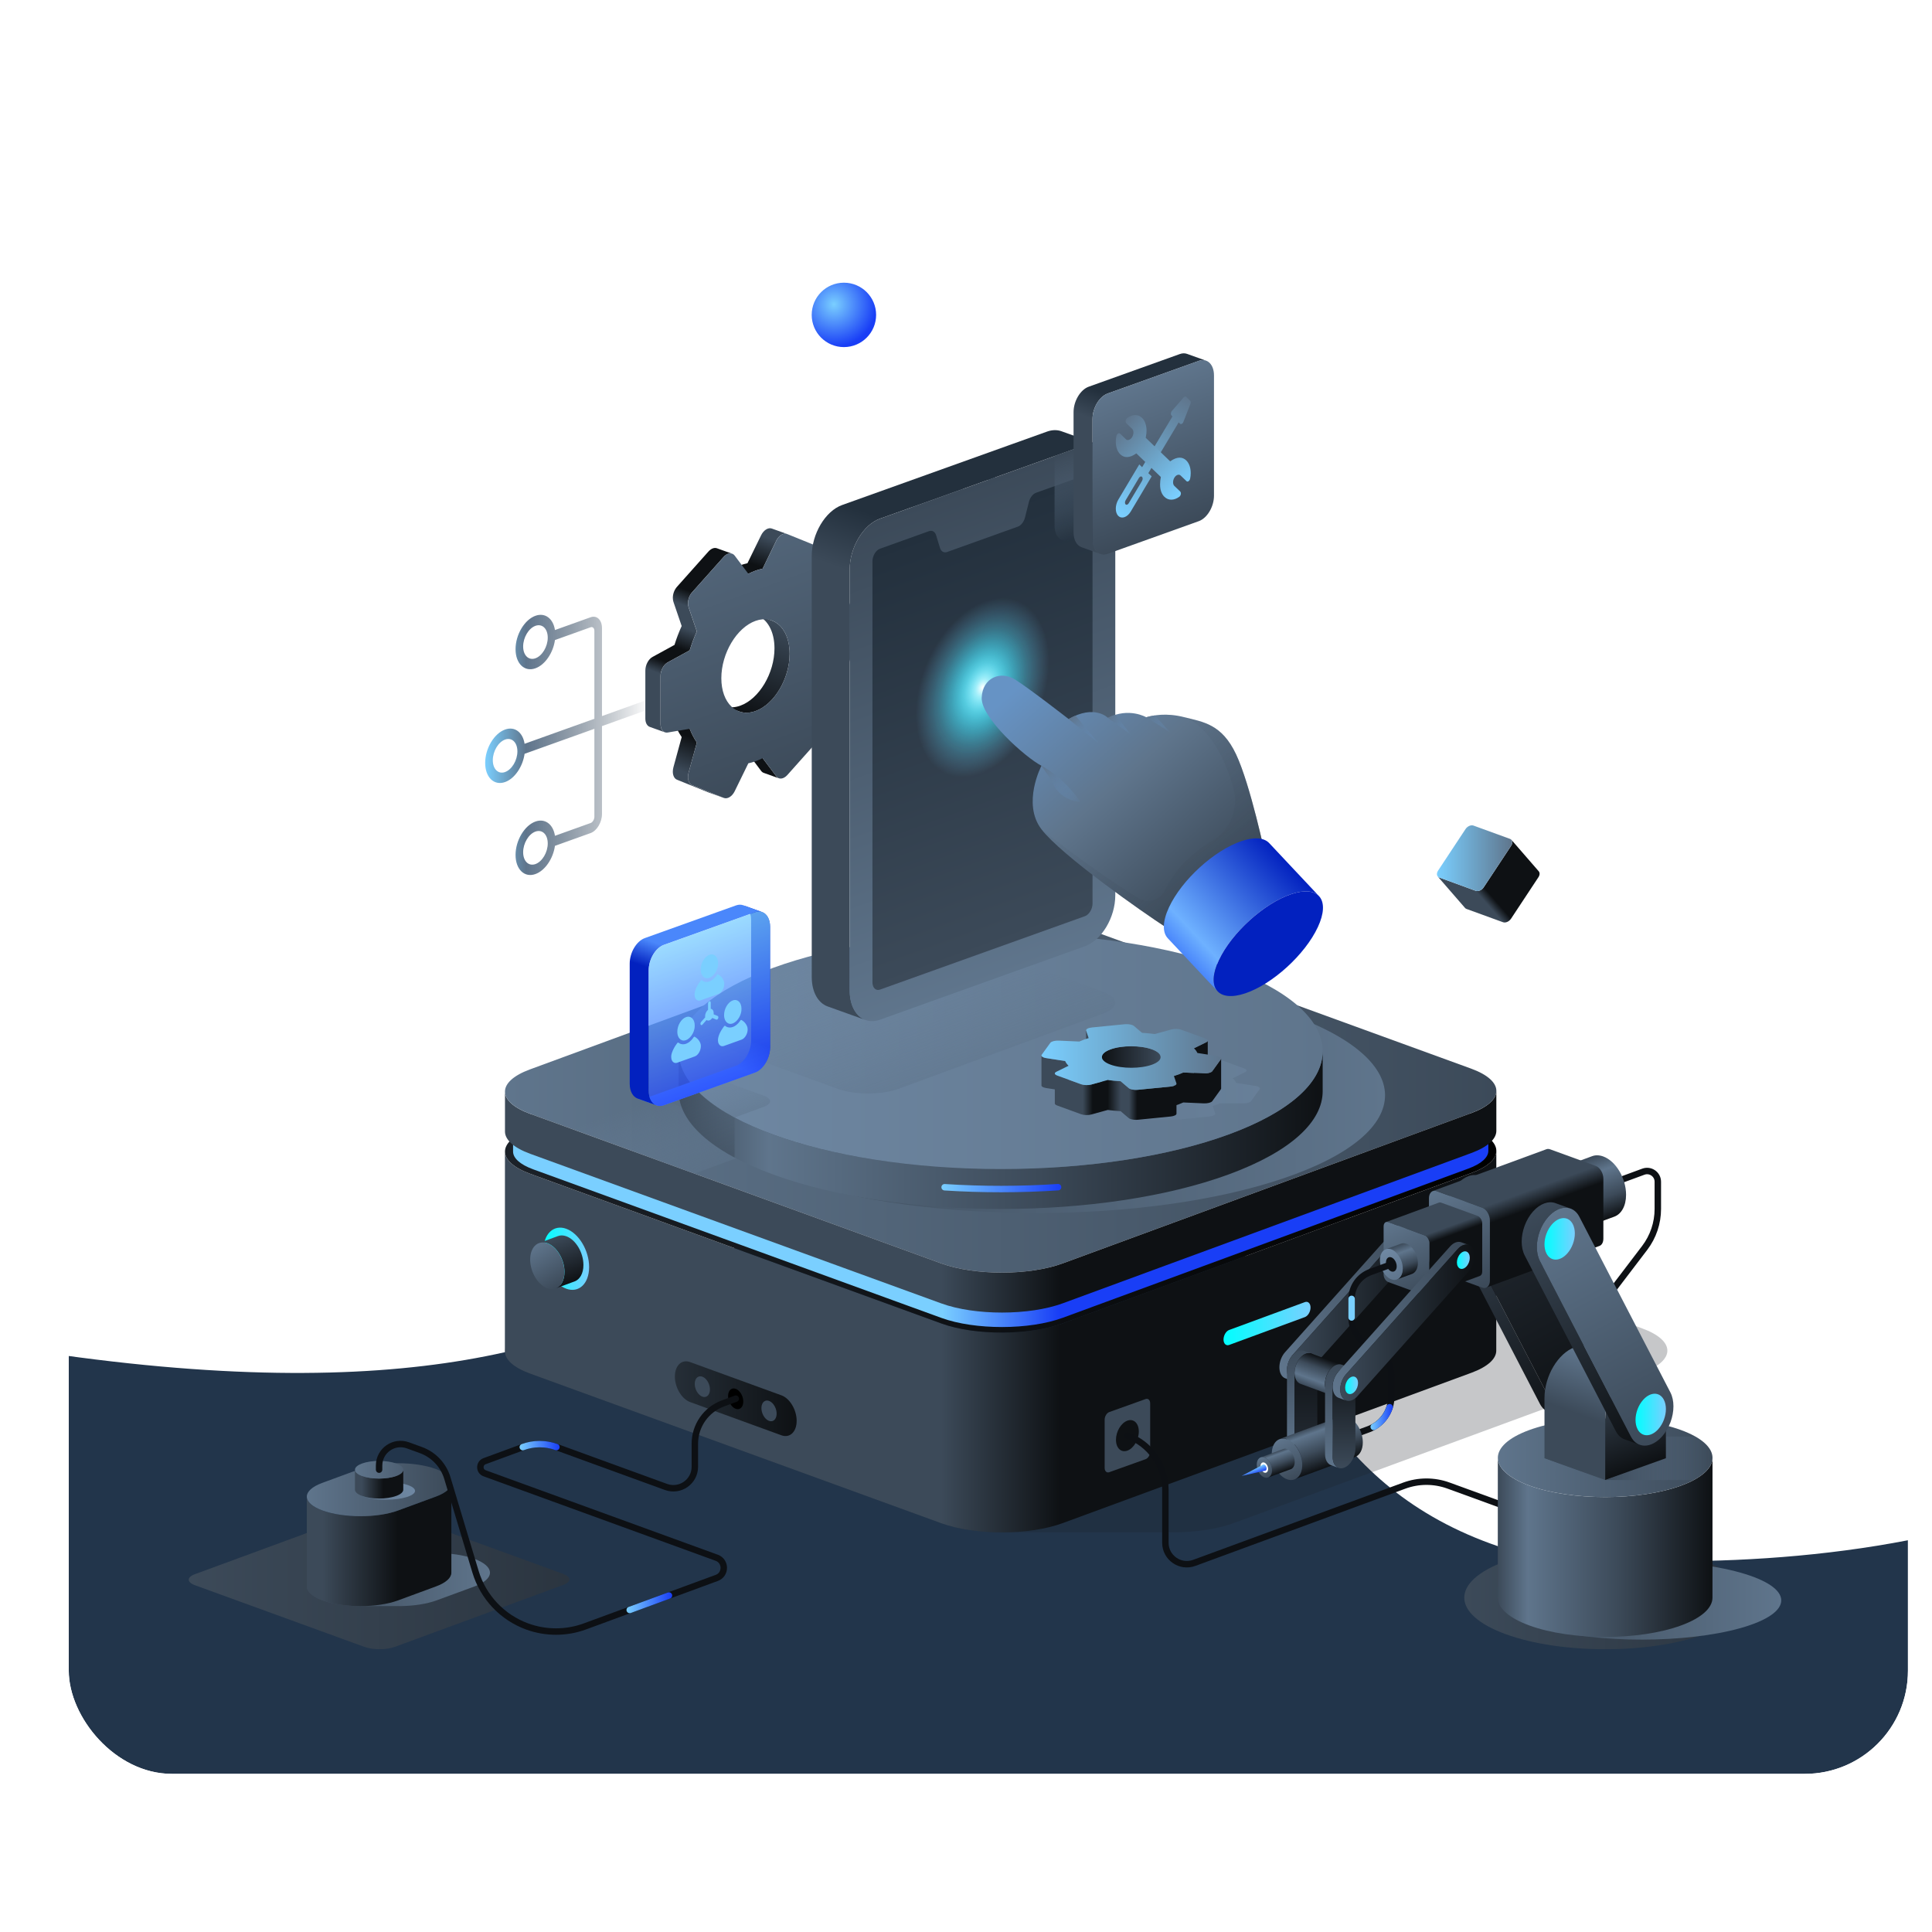 <svg width="500" height="500" viewBox="0 0 500 500" fill="none" xmlns="http://www.w3.org/2000/svg">
<g clip-path="url(#clip0_115_8687)">
<g filter="url(#filter0_f_115_8687)">
<path d="M595.545 312.419C585.197 402.77 455.609 409.506 392.109 401.581C298.035 373.64 343.896 256.54 249.821 281.506C192.557 296.702 191.024 389.095 -32.403 342.136C-255.831 295.177 -208.793 414.06 -132.358 464.585C-55.922 515.111 -42.987 415.249 222.774 499.061C488.535 582.874 818.973 485.393 813.093 401.581C807.213 317.768 608.48 199.48 595.545 312.419Z" fill="#22354B"/>
</g>
</g>
<path d="M257.593 176.743C257.593 180.493 255.282 184.365 252.448 185.382C249.943 186.276 247.854 184.654 247.398 181.693L238.171 184.998C236.543 185.582 235.221 184.309 235.221 182.165V159.426L224.126 163.404C223.587 163.598 223.148 163.17 223.148 162.459C223.148 161.748 223.587 161.004 224.126 160.809L235.221 156.832V134.093C235.221 131.948 236.543 129.732 238.171 129.148L247.398 125.843C247.86 122.548 249.948 119.432 252.448 118.532C255.282 117.515 257.593 119.737 257.593 123.487C257.593 127.237 255.282 131.109 252.448 132.126C249.943 133.02 247.854 131.398 247.398 128.437L238.171 131.743C237.632 131.937 237.187 132.676 237.187 133.387V156.126L255.254 149.654C255.715 146.359 257.804 143.243 260.304 142.343C263.143 141.326 265.454 143.548 265.454 147.293C265.454 151.043 263.143 154.915 260.304 155.932C257.798 156.826 255.71 155.204 255.254 152.243L237.187 158.715V181.454C237.187 182.17 237.632 182.587 238.171 182.393L247.398 179.087C247.86 175.793 249.948 172.676 252.448 171.776C255.282 170.759 257.593 172.982 257.593 176.732V176.743ZM249.265 179.726C249.265 182.048 250.693 183.42 252.448 182.793C254.204 182.165 255.632 179.765 255.632 177.448C255.632 175.132 254.204 173.759 252.448 174.387C250.693 175.015 249.265 177.415 249.265 179.732M257.121 150.293C257.121 152.615 258.548 153.982 260.304 153.354C262.06 152.726 263.487 150.332 263.487 148.015C263.487 145.698 262.06 144.326 260.304 144.954C258.548 145.582 257.121 147.976 257.121 150.298M252.448 121.143C250.693 121.77 249.265 124.165 249.265 126.487C249.265 128.809 250.693 130.176 252.448 129.548C254.204 128.92 255.632 126.52 255.632 124.209C255.632 121.898 254.204 120.52 252.448 121.148" fill="url(#paint0_linear_115_8687)"/>
<path d="M215.031 153.778C214.808 153.7 214.558 153.678 214.297 153.728L208.625 154.689L212.553 156.095L218.225 155.133C218.486 155.083 218.736 155.1 218.958 155.183L215.031 153.778Z" fill="#0E1114"/>
<path d="M200.914 200.924L197.381 196.218L193.453 194.812L196.986 199.518C197.17 199.763 197.398 199.929 197.648 200.018L201.575 201.424C201.325 201.335 201.098 201.168 200.914 200.924Z" fill="#0E1114"/>
<path d="M199.724 160.593L195.796 159.188C198.557 160.176 200.435 163.365 200.435 167.788C200.435 174.226 196.468 180.876 191.596 182.626C190.074 183.171 188.641 183.176 187.391 182.726L191.318 184.132C192.568 184.582 194.002 184.576 195.524 184.032C200.396 182.287 204.363 175.632 204.363 169.193C204.363 164.765 202.485 161.582 199.724 160.593Z" fill="url(#paint1_linear_115_8687)"/>
<path d="M199.74 136.785C198.812 136.451 197.634 137.19 196.973 138.529L193.44 145.762C192.751 145.918 192.151 146.085 191.59 146.285C191.023 146.485 190.429 146.746 189.734 147.09L193.662 148.496C194.357 148.151 194.951 147.896 195.518 147.69C196.079 147.49 196.679 147.318 197.368 147.168L200.901 139.935C201.562 138.596 202.74 137.857 203.668 138.19L199.74 136.785Z" fill="url(#paint2_linear_115_8687)"/>
<path d="M179.164 203.208C178.486 202.964 178.053 202.152 178.053 201.102C178.053 200.736 178.103 200.364 178.203 199.991L180.347 192.164C179.586 191.025 178.975 189.852 178.492 188.614L174.564 187.208C175.047 188.447 175.658 189.619 176.419 190.758L174.275 198.586C174.175 198.964 174.125 199.336 174.125 199.697C174.125 200.747 174.558 201.552 175.236 201.802L183.403 205.102L187.331 206.508L179.164 203.208Z" fill="url(#paint3_linear_115_8687)"/>
<path d="M185.538 141.89C184.893 141.656 184.082 141.934 183.377 142.695L175.255 151.806C174.566 152.551 174.127 153.645 174.127 154.712C174.127 155.068 174.177 155.412 174.277 155.745L176.416 162.012C175.682 163.618 175.06 165.256 174.56 166.901L168.905 169.995C167.832 170.556 167.016 172.079 167.016 173.54V185.973C167.016 187.068 167.477 187.873 168.155 188.118L172.082 189.523C171.405 189.279 170.943 188.473 170.943 187.379V174.945C170.943 173.484 171.755 171.968 172.832 171.401L178.488 168.306C178.988 166.662 179.61 165.023 180.343 163.418L178.205 157.151C178.099 156.818 178.055 156.468 178.055 156.118C178.055 155.051 178.493 153.956 179.182 153.212L187.305 144.101C188.01 143.334 188.821 143.062 189.466 143.295L185.538 141.89Z" fill="url(#paint4_linear_115_8687)"/>
<path d="M190.136 204.778C189.464 206.128 188.286 206.856 187.331 206.506L179.164 203.206C178.486 202.962 178.053 202.15 178.053 201.1C178.053 200.734 178.103 200.362 178.203 199.989L180.348 192.162C179.586 191.023 178.975 189.85 178.492 188.612L172.82 189.573C171.764 189.778 170.953 188.839 170.953 187.378V174.945C170.953 173.484 171.764 171.967 172.842 171.4L178.498 168.306C178.998 166.662 179.62 165.023 180.353 163.417L178.214 157.15C178.109 156.817 178.064 156.467 178.064 156.117C178.064 155.05 178.503 153.956 179.192 153.212L187.314 144.1C188.292 143.039 189.47 142.923 190.136 143.789L193.67 148.495C194.364 148.15 194.959 147.895 195.525 147.689C196.092 147.484 196.686 147.317 197.375 147.167L200.909 139.934C201.586 138.562 202.809 137.823 203.742 138.217L211.875 141.512C212.564 141.762 212.975 142.623 212.975 143.662C212.975 144.006 212.931 144.367 212.836 144.728L210.692 152.55C211.453 153.689 212.07 154.856 212.548 156.106L218.22 155.145C219.275 154.939 220.086 155.878 220.086 157.334V169.767C220.086 171.223 219.275 172.745 218.203 173.306L212.548 176.4C212.053 178.045 211.431 179.678 210.692 181.295L212.831 187.562C212.936 187.895 212.981 188.239 212.981 188.595C212.981 189.656 212.542 190.756 211.853 191.5L203.731 200.612C202.748 201.667 201.57 201.789 200.909 200.917L197.375 196.212C196.831 196.484 196.192 196.773 195.52 197.017C194.848 197.262 194.214 197.423 193.67 197.539L190.136 204.773V204.778ZM186.681 175.523C186.681 181.962 190.642 185.773 195.52 184.023C200.398 182.273 204.359 175.623 204.359 169.184C204.359 162.75 200.392 158.934 195.52 160.684C190.648 162.434 186.681 169.089 186.681 175.523Z" fill="url(#paint5_linear_115_8687)"/>
<path d="M143.624 218.891C143.163 222.186 141.074 225.303 138.574 226.203C135.735 227.219 133.424 224.997 133.424 221.253C133.424 217.508 135.735 213.63 138.574 212.614C141.079 211.719 143.168 213.341 143.624 216.303L152.851 212.997C153.39 212.803 153.829 212.069 153.829 211.353V188.614L135.762 195.086C135.301 198.38 133.218 201.497 130.713 202.391C127.874 203.408 125.562 201.186 125.562 197.441C125.562 193.697 127.874 189.819 130.713 188.803C133.218 187.908 135.301 189.53 135.762 192.491L153.829 186.019V163.28C153.829 162.564 153.39 162.147 152.851 162.336L143.624 165.641C143.163 168.936 141.074 172.053 138.574 172.953C135.735 173.969 133.424 171.747 133.424 168.003C133.424 164.253 135.735 160.38 138.574 159.364C141.079 158.469 143.168 160.091 143.624 163.053L152.851 159.747C154.474 159.164 155.796 160.436 155.796 162.58V185.319L166.89 181.341C167.435 181.147 167.874 181.575 167.874 182.286C167.874 182.997 167.435 183.741 166.89 183.936L155.796 187.914V210.653C155.796 212.797 154.474 215.014 152.851 215.597L143.624 218.903V218.891ZM130.718 199.797C132.474 199.169 133.901 196.775 133.901 194.458C133.901 192.141 132.474 190.769 130.718 191.397C128.962 192.025 127.535 194.419 127.535 196.741C127.535 199.064 128.962 200.43 130.718 199.803M135.39 220.553C135.39 222.875 136.812 224.247 138.574 223.619C140.335 222.991 141.757 220.591 141.757 218.275C141.757 215.958 140.335 214.586 138.574 215.214C136.812 215.841 135.39 218.241 135.39 220.553ZM138.574 170.364C140.329 169.736 141.757 167.336 141.757 165.025C141.757 162.703 140.335 161.336 138.574 161.964C136.812 162.591 135.39 164.986 135.39 167.303C135.39 169.619 136.812 170.991 138.574 170.364Z" fill="url(#paint6_linear_115_8687)"/>
<g style="mix-blend-mode:multiply" opacity="0.25">
<path d="M425.053 355.271L319.298 394.171C314.959 395.765 309.264 396.565 303.564 396.565H259.286C253.614 396.565 247.936 395.776 243.597 394.193L137.22 355.476C128.514 352.31 128.475 347.16 137.125 343.982L242.881 305.082C247.22 303.487 252.92 302.688 258.625 302.688H302.903C308.57 302.688 314.242 303.476 318.581 305.054L424.959 343.771C433.664 346.943 433.703 352.088 425.053 355.271Z" fill="#1B2128"/>
</g>
<path d="M380.786 303.578L275.036 342.478C266.381 345.662 252.32 345.673 243.614 342.506L137.236 303.789C132.864 302.201 130.681 300.112 130.681 298.023L130.664 349.728C130.664 351.817 132.853 353.906 137.22 355.495L243.597 394.212C252.303 397.378 266.37 397.367 275.02 394.184L380.77 355.284C385.081 353.701 387.231 351.628 387.231 349.556L387.247 297.851C387.247 299.923 385.092 301.995 380.786 303.578Z" fill="url(#paint7_linear_115_8687)"/>
<path d="M380.699 292.077C389.404 295.244 389.443 300.394 380.793 303.577L275.043 342.477C266.388 345.661 252.326 345.672 243.621 342.505L137.243 303.788C128.538 300.622 128.499 295.472 137.149 292.288L242.899 253.388C251.554 250.205 265.615 250.194 274.321 253.361L380.699 292.077Z" fill="url(#paint8_linear_115_8687)"/>
<path d="M146.557 318.009C149.818 319.198 152.463 323.636 152.463 327.914C152.463 332.197 149.813 334.709 146.552 333.52C143.285 332.331 140.641 327.897 140.641 323.609C140.641 319.325 143.291 316.814 146.552 318.003L146.557 318.009Z" fill="url(#paint9_linear_115_8687)"/>
<path d="M146.558 319.943C145.774 319.66 145.041 319.654 144.402 319.893L139.508 321.693C140.147 321.46 140.88 321.46 141.663 321.743C144.108 322.632 146.097 325.96 146.097 329.171C146.097 331.36 145.174 332.926 143.819 333.426L148.713 331.626C150.069 331.126 150.991 329.56 150.991 327.371C150.991 324.16 149.008 320.832 146.558 319.943Z" fill="url(#paint10_linear_115_8687)"/>
<path d="M143.798 333.45C145.937 332.663 146.706 329.399 145.515 326.159C144.323 322.92 141.623 320.931 139.484 321.718C137.344 322.505 136.575 325.769 137.766 329.009C138.958 332.248 141.658 334.237 143.798 333.45Z" fill="url(#paint11_linear_115_8687)"/>
<path d="M178.595 352.505L202.234 361.11C204.412 361.905 206.173 364.86 206.173 367.716C206.173 370.572 204.406 372.244 202.234 371.455L178.595 362.849C176.417 362.055 174.656 359.099 174.656 356.244C174.656 353.388 176.423 351.716 178.595 352.505Z" fill="url(#paint12_linear_115_8687)"/>
<path d="M182.724 361.476C183.674 361.127 184.015 359.676 183.486 358.236C182.957 356.796 181.757 355.912 180.807 356.262C179.856 356.611 179.515 358.062 180.045 359.502C180.574 360.941 181.774 361.825 182.724 361.476Z" fill="#3C4A59"/>
<path d="M191.357 364.618C192.307 364.268 192.648 362.818 192.119 361.378C191.589 359.938 190.39 359.054 189.439 359.403C188.489 359.753 188.148 361.203 188.677 362.643C189.207 364.083 190.407 364.967 191.357 364.618Z" fill="black"/>
<path d="M199.982 367.743C200.932 367.393 201.273 365.943 200.744 364.503C200.214 363.063 199.015 362.179 198.064 362.528C197.114 362.878 196.773 364.328 197.302 365.768C197.832 367.208 199.032 368.092 199.982 367.743Z" fill="#3C4A59"/>
<path d="M297.666 375.654C297.666 376.515 297.138 377.398 296.488 377.632L287.061 381.009C286.411 381.243 285.883 380.737 285.883 379.876V367.426C285.883 366.565 286.411 365.682 287.061 365.448L296.488 362.071C297.138 361.837 297.666 362.343 297.666 363.204V375.654Z" fill="#3C4A59"/>
<path d="M291.768 375.421C293.401 374.827 294.724 372.61 294.724 370.471C294.724 368.332 293.401 367.071 291.763 367.666C290.124 368.26 288.807 370.477 288.813 372.621C288.813 374.76 290.135 376.016 291.768 375.421Z" fill="#0E1114"/>
<path d="M389.649 389.845L374.866 384.462C371.166 383.117 367.11 383.123 363.41 384.484L309.071 404.473C305.443 405.806 301.599 403.123 301.599 399.256V385.573C301.599 379.289 297.671 373.678 291.766 371.528" stroke="#0D1014" stroke-width="1.668" stroke-linecap="round" stroke-linejoin="round"/>
<path d="M380.009 297.257L275.042 335.868C266.392 339.052 252.32 339.063 243.615 335.896L138.026 297.463C134.531 296.19 132.781 294.518 132.781 292.846V298.018C132.781 299.69 134.531 301.363 138.026 302.635L243.615 341.068C252.32 344.235 266.392 344.224 275.042 341.04L380.009 302.429C383.459 301.163 385.181 299.502 385.181 297.846V292.674C385.181 294.329 383.459 295.99 380.015 297.257H380.009Z" fill="url(#paint13_linear_115_8687)"/>
<path d="M379.923 288.059C386.89 290.592 386.923 294.714 379.996 297.259L275.029 335.87C266.379 339.053 252.307 339.064 243.601 335.897L138.012 297.464C131.046 294.931 131.012 290.809 137.94 288.264L242.907 249.653C251.562 246.47 265.634 246.459 274.34 249.625L379.929 288.059H379.923Z" fill="url(#paint14_linear_115_8687)"/>
<path d="M380.793 288.058L275.043 326.958C266.393 330.141 252.326 330.152 243.621 326.985L137.243 288.269C132.871 286.68 130.688 284.591 130.688 282.502V292.841C130.688 294.93 132.871 297.019 137.238 298.608L243.615 337.324C252.321 340.491 266.388 340.48 275.038 337.296L380.788 298.396C385.099 296.813 387.254 294.735 387.254 292.663V282.324C387.254 284.396 385.104 286.469 380.793 288.058Z" fill="url(#paint15_linear_115_8687)"/>
<path d="M380.704 276.551C389.41 279.718 389.449 284.868 380.793 288.051L275.043 326.951C266.393 330.134 252.326 330.145 243.621 326.979L137.243 288.262C128.538 285.095 128.499 279.945 137.149 276.762L242.899 237.862C251.554 234.679 265.621 234.668 274.326 237.834L380.704 276.551Z" fill="url(#paint16_linear_115_8687)"/>
<g style="mix-blend-mode:multiply" opacity="0.5">
<path d="M197.699 297.103L179.704 303.72L148.188 292.248L166.176 285.631C168.337 284.837 171.854 284.837 174.032 285.631L197.671 294.237C199.849 295.025 199.854 296.314 197.699 297.109V297.103Z" fill="url(#paint17_linear_115_8687)"/>
</g>
<g style="mix-blend-mode:multiply">
<path d="M331.776 261.837C367.193 273.715 367.365 293.02 332.154 304.954C296.943 316.887 239.687 316.931 204.271 305.054C168.848 293.176 168.682 273.865 203.893 261.931C239.104 249.998 296.354 249.954 331.776 261.831V261.837Z" fill="url(#paint18_linear_115_8687)"/>
</g>
<path d="M318.08 293.565C285.63 305.498 232.868 305.542 200.224 293.665C183.841 287.698 175.641 279.865 175.641 272.031V282.37C175.641 290.203 183.835 298.042 200.218 304.003C232.857 315.881 285.624 315.837 318.074 303.903C334.235 297.959 342.307 290.187 342.307 282.415V272.076C342.307 279.848 334.235 287.62 318.074 293.565H318.08Z" fill="url(#paint19_linear_115_8687)"/>
<path d="M258.974 302.54C304.998 302.54 342.307 288.89 342.307 272.051C342.307 255.213 304.998 241.562 258.974 241.562C212.95 241.562 175.641 255.213 175.641 272.051C175.641 288.89 212.95 302.54 258.974 302.54Z" fill="url(#paint20_linear_115_8687)"/>
<path style="mix-blend-mode:multiply" opacity="0.5" d="M190.118 289.243V299.587C180.463 294.42 175.635 288.409 175.641 282.393V272.57H175.652C175.924 278.409 180.746 284.226 190.118 289.243Z" fill="url(#paint21_linear_115_8687)"/>
<g style="mix-blend-mode:multiply" opacity="0.5">
<path d="M197.689 286.432L190.106 289.221C182.456 285.132 177.833 280.505 176.25 275.766L197.661 283.56C199.839 284.349 199.844 285.638 197.689 286.432Z" fill="url(#paint22_linear_115_8687)"/>
</g>
<g style="mix-blend-mode:multiply" opacity="0.5">
<path d="M305.755 274.253C305.377 274.115 304.877 274.037 304.383 274.031L305.561 275.037C306.699 275.103 307.744 275.203 308.722 275.331L305.755 274.253Z" fill="url(#paint23_linear_115_8687)"/>
<path d="M325.459 281.18C325.287 281.119 325.07 281.064 324.825 281.025L319.909 280.258C319.72 279.836 319.42 279.43 319.014 279.047L322.181 277.491C322.803 277.197 322.714 276.78 321.987 276.514L315.787 274.258C315.059 273.991 313.914 273.964 313.131 274.186L308.887 275.358C308.831 275.352 308.781 275.341 308.725 275.336C307.748 275.208 306.703 275.108 305.564 275.041L304.387 274.036C303.937 274.03 303.481 274.08 303.109 274.186L298.859 275.358C297.837 275.219 296.742 275.114 295.542 275.041L293.781 273.547L293.42 273.241C293.32 273.158 293.181 273.086 293.009 273.025C292.492 272.836 291.714 272.752 291.02 272.825L282.592 273.664C281.614 273.752 280.964 274.102 281.092 274.469L281.748 276.408C281.248 276.552 280.837 276.691 280.464 276.825C280.098 276.958 279.725 277.114 279.325 277.297L274.031 277.064C273.042 277.025 272.12 277.252 271.831 277.619L269.603 280.697C269.403 280.958 269.581 281.23 270.114 281.425C270.287 281.491 270.503 281.547 270.753 281.586L275.664 282.347C275.859 282.769 276.153 283.18 276.559 283.564L273.392 285.119C272.775 285.408 272.853 285.83 273.581 286.091L279.787 288.352C280.137 288.48 280.581 288.552 281.037 288.569H291.187L292.12 289.369C292.225 289.452 292.37 289.53 292.548 289.597C292.937 289.736 293.448 289.814 293.964 289.814H303.992C304.181 289.814 304.37 289.802 304.553 289.78L313.009 288.947C313.981 288.841 314.603 288.502 314.487 288.141L313.825 286.208C314.214 286.086 314.664 285.947 315.109 285.78C315.32 285.702 315.525 285.625 315.709 285.547H321.787C322.681 285.547 323.475 285.33 323.748 284.991L325.97 281.908C326.175 281.652 325.992 281.375 325.459 281.18ZM298.164 283.269C298.042 283.314 297.92 283.358 297.792 283.391C297.67 283.358 297.553 283.319 297.437 283.275C294.459 282.191 294.442 280.43 297.403 279.341C297.525 279.297 297.653 279.252 297.787 279.214C297.903 279.247 298.02 279.291 298.137 279.33C301.109 280.414 301.125 282.18 298.164 283.269Z" fill="url(#paint24_linear_115_8687)"/>
</g>
<g style="mix-blend-mode:multiply" opacity="0.5">
<path d="M285.362 256.599C289.718 258.182 289.74 260.754 285.412 262.349L232.534 281.799C228.206 283.388 221.173 283.393 216.818 281.81L176.695 267.204C179.356 261.115 187.079 255.265 199.873 250.56C212.668 245.854 228.612 242.999 245.24 241.993L285.362 256.599Z" fill="url(#paint25_linear_115_8687)"/>
</g>
<path d="M274.706 111.608C273.595 111.208 272.317 111.214 270.967 111.697L217.934 130.703C213.595 132.258 210.078 138.164 210.078 143.897V252.814C210.078 256.753 211.739 259.58 214.195 260.464L224.017 263.986C221.567 263.108 219.9 260.275 219.9 256.336V147.419C219.9 141.686 223.417 135.78 227.756 134.225L280.789 115.219C282.145 114.736 283.417 114.73 284.528 115.13L274.706 111.608Z" fill="url(#paint26_linear_115_8687)"/>
<path d="M288.635 231.701C288.635 237.429 285.118 243.334 280.78 244.89L227.746 263.895C223.407 265.451 219.891 262.067 219.891 256.34V147.423C219.891 141.69 223.407 135.784 227.746 134.229L280.78 115.223C285.118 113.667 288.635 117.051 288.635 122.784V231.701Z" fill="url(#paint27_linear_115_8687)"/>
<path d="M282.75 233.805C282.75 235.233 281.872 236.711 280.789 237.1L227.756 256.105C226.672 256.494 225.789 255.65 225.789 254.216V145.294C225.789 143.861 226.667 142.389 227.756 142L240.411 137.466C241.234 137.172 241.972 137.583 242.256 138.505L243.272 141.816C243.561 142.739 244.295 143.15 245.117 142.855L263.422 136.294C264.245 136 264.984 135.055 265.267 133.933L266.284 129.889C266.572 128.766 267.306 127.822 268.128 127.527L280.784 122.994C281.867 122.605 282.745 123.45 282.745 124.883V233.805H282.75Z" fill="url(#paint28_linear_115_8687)"/>
<g style="mix-blend-mode:overlay">
<path d="M271.574 171.717C271.574 179.612 268.469 188.401 262.913 194.629C254.647 203.879 244.058 203.934 239.28 194.734C237.713 191.701 236.969 188.045 236.969 184.173C236.969 176.273 240.069 167.484 245.619 161.262C253.902 151.984 264.474 151.934 269.252 161.156C270.824 164.19 271.574 167.845 271.574 171.723V171.717Z" fill="url(#paint29_radial_115_8687)"/>
</g>
<g style="mix-blend-mode:overlay">
<path d="M267.294 173.252C267.294 179.191 264.956 185.813 260.778 190.497C254.556 197.463 246.583 197.502 242.989 190.575C241.811 188.291 241.25 185.536 241.25 182.625C241.25 176.68 243.583 170.063 247.761 165.38C253.994 158.397 261.956 158.358 265.55 165.302C266.733 167.586 267.3 170.336 267.3 173.258L267.294 173.252Z" fill="url(#paint30_radial_115_8687)"/>
</g>
<path d="M145.721 407.313C147.899 408.108 147.91 409.391 145.743 410.185L102.171 426.213C100.004 427.008 96.493 427.013 94.315 426.219L50.482 410.263C48.31 409.474 48.293 408.186 50.46 407.391L94.032 391.363C96.199 390.569 99.715 390.563 101.888 391.358L145.721 407.313Z" fill="url(#paint31_linear_115_8687)"/>
<g style="mix-blend-mode:multiply">
<path d="M122.781 410.578L113.031 414.161C110.498 415.094 107.22 415.589 103.898 415.65H92.587C89.281 415.594 86.02 415.1 83.487 414.178C78.07 412.205 78.042 409 83.426 407.022L93.176 403.433C95.881 402.439 99.431 401.944 102.981 401.944H112.965C116.492 401.944 120.026 402.433 122.726 403.417C128.137 405.389 128.17 408.594 122.781 410.578Z" fill="url(#paint32_linear_115_8687)"/>
</g>
<path d="M112.795 387.317L103.045 390.906C97.656 392.889 88.901 392.894 83.484 390.922C80.767 389.933 79.406 388.633 79.406 387.333V410.6C79.401 411.9 80.762 413.2 83.478 414.189C88.895 416.161 97.656 416.156 103.04 414.172L112.79 410.583C115.473 409.594 116.812 408.306 116.812 407.017V383.75C116.817 385.039 115.478 386.328 112.795 387.317Z" fill="url(#paint33_linear_115_8687)"/>
<path d="M112.736 380.156C118.153 382.128 118.186 385.333 112.797 387.311L103.047 390.9C97.658 392.883 88.903 392.889 83.486 390.917C78.07 388.945 78.042 385.739 83.431 383.761L93.181 380.172C98.57 378.189 107.325 378.183 112.742 380.156H112.736Z" fill="url(#paint34_linear_115_8687)"/>
<g style="mix-blend-mode:multiply">
<path d="M99.906 388.124C104.048 388.124 107.406 387.099 107.406 385.835C107.406 384.571 104.048 383.546 99.906 383.546C95.764 383.546 92.406 384.571 92.406 385.835C92.406 387.099 95.764 388.124 99.906 388.124Z" fill="url(#paint35_linear_115_8687)"/>
</g>
<path d="M102.551 381.971C100.117 382.866 96.156 382.871 93.712 381.977C92.484 381.532 91.867 380.943 91.867 380.354V385.527C91.867 386.116 92.484 386.704 93.712 387.149C96.156 388.038 100.117 388.038 102.551 387.143C103.762 386.699 104.367 386.116 104.367 385.532V380.36C104.367 380.943 103.762 381.527 102.551 381.971Z" fill="url(#paint36_linear_115_8687)"/>
<path d="M98.117 382.658C101.569 382.658 104.367 381.633 104.367 380.369C104.367 379.105 101.569 378.08 98.117 378.08C94.665 378.08 91.867 379.105 91.867 380.369C91.867 381.633 94.665 382.658 98.117 382.658Z" fill="url(#paint37_linear_115_8687)"/>
<path d="M244.469 307.257C254.18 307.885 264.13 307.88 273.83 307.24" stroke="url(#paint38_linear_115_8687)" stroke-width="1.668" stroke-miterlimit="10" stroke-linecap="round"/>
<path d="M337.698 340.863L318.115 348.068C317.304 348.368 316.648 347.741 316.648 346.668C316.648 345.596 317.304 344.485 318.115 344.191L337.698 336.985C338.51 336.685 339.165 337.313 339.165 338.385C339.165 339.457 338.51 340.568 337.698 340.863Z" fill="url(#paint39_linear_115_8687)"/>
<path d="M441.121 404.023C455.398 409.223 455.465 417.667 441.271 422.889C427.076 428.112 403.993 428.134 389.71 422.934C375.426 417.734 375.36 409.289 389.56 404.067C403.754 398.845 426.843 398.828 441.121 404.023Z" fill="url(#paint40_linear_115_8687)"/>
<g style="mix-blend-mode:multiply">
<path d="M450.317 406.967C464.483 410.928 464.556 417.362 450.472 421.34C436.383 425.317 413.483 425.334 399.317 421.373C385.15 417.412 385.083 410.978 399.172 407.001C413.256 403.023 436.156 403.006 450.322 406.967H450.317Z" fill="url(#paint41_linear_115_8687)"/>
</g>
<path d="M435.119 384.452C424.303 388.43 406.714 388.447 395.831 384.486C390.369 382.497 387.636 379.886 387.636 377.274L387.625 413.469C387.625 416.08 390.358 418.691 395.819 420.68C406.697 424.641 424.286 424.624 435.108 420.647C440.492 418.663 443.181 416.074 443.186 413.486L443.197 377.291C443.197 379.88 440.508 382.469 435.119 384.452Z" fill="url(#paint42_linear_115_8687)"/>
<path d="M435.003 370.079C445.88 374.04 445.936 380.473 435.125 384.451C424.308 388.429 406.719 388.445 395.836 384.484C384.953 380.523 384.903 374.09 395.725 370.112C406.547 366.134 424.125 366.117 435.003 370.079Z" fill="url(#paint43_linear_115_8687)"/>
<path style="mix-blend-mode:multiply" d="M438.339 383.033H415.422V371.771H438.744C444.811 375.194 444.677 379.66 438.339 383.033Z" fill="url(#paint44_linear_115_8687)"/>
<g style="mix-blend-mode:multiply">
<path d="M431.139 377.283L415.472 383.05L399.711 377.311L415.383 371.55L431.139 377.283Z" fill="url(#paint45_linear_115_8687)"/>
</g>
<path d="M402.463 364.741L378.896 319.286C378.363 318.252 378.107 317.008 378.107 315.686C378.107 312.997 379.163 310.002 381.052 307.88C382.896 305.813 385.074 305.097 386.813 305.719L382.885 304.313C381.141 303.691 378.963 304.408 377.124 306.475C375.235 308.597 374.18 311.591 374.18 314.28C374.18 315.602 374.435 316.847 374.969 317.88L398.535 363.336C399.102 364.419 399.902 365.13 400.824 365.458L404.752 366.863C403.83 366.53 403.03 365.825 402.463 364.741Z" fill="url(#paint46_linear_115_8687)"/>
<path d="M413.459 356.903C413.459 359.592 412.404 362.586 410.515 364.703C407.698 367.859 404.093 367.875 402.465 364.742L378.898 319.286C378.365 318.253 378.109 317.009 378.109 315.686C378.109 312.997 379.165 310.003 381.054 307.881C383.87 304.725 387.476 304.709 389.104 307.842L412.67 353.303C413.204 354.336 413.459 355.581 413.459 356.903Z" fill="url(#paint47_linear_115_8687)"/>
<path d="M411.305 348.551C410.194 348.151 408.917 348.157 407.567 348.64C403.228 350.196 399.711 356.101 399.711 361.835V377.39L415.422 383.024V367.468C415.422 361.735 418.939 355.829 423.278 354.274C424.633 353.79 425.905 353.785 427.017 354.185L411.305 348.551Z" fill="url(#paint48_linear_115_8687)"/>
<path d="M431.133 377.384L415.422 383.017V367.461C415.422 361.728 418.939 355.822 423.277 354.267C427.616 352.711 431.133 356.095 431.133 361.828V377.384Z" fill="url(#paint49_linear_115_8687)"/>
<path d="M416.26 306.558L425.304 303.23C427.115 302.563 429.043 303.902 429.043 305.836V312.869C429.043 316.519 427.849 320.063 425.638 322.963L415.477 336.308" stroke="#0D1014" stroke-width="1.668" stroke-linecap="round" stroke-linejoin="round"/>
<path d="M414.914 299.289C413.87 298.911 412.886 298.905 412.036 299.222L404.203 302.105C405.053 301.794 406.036 301.794 407.081 302.172C410.342 303.361 412.992 307.794 412.992 312.083C412.992 314.994 411.764 317.089 409.953 317.75L417.786 314.866C419.598 314.2 420.825 312.111 420.825 309.2C420.825 304.916 418.181 300.477 414.914 299.289Z" fill="url(#paint50_linear_115_8687)"/>
<path d="M407.083 302.171C410.344 303.36 412.994 307.793 412.994 312.082C412.994 316.371 410.344 318.871 407.083 317.682C403.816 316.493 401.172 312.06 401.172 307.777C401.172 303.493 403.822 300.982 407.083 302.171Z" fill="url(#paint51_linear_115_8687)"/>
<path d="M412.984 301.74L401.167 297.44C400.817 297.312 400.489 297.312 400.206 297.417L370.828 308.223C371.111 308.117 371.439 308.117 371.789 308.245L383.606 312.545C384.695 312.94 385.578 314.417 385.578 315.845V331.362C385.578 332.329 385.167 333.029 384.561 333.251L413.939 322.445C414.545 322.223 414.95 321.529 414.95 320.556V305.04C414.95 303.612 414.073 302.134 412.984 301.74Z" fill="url(#paint52_linear_115_8687)"/>
<path d="M383.607 312.555C384.696 312.95 385.579 314.427 385.579 315.855V331.372C385.579 332.794 384.69 333.633 383.601 333.238L371.785 328.938C370.696 328.544 369.812 327.061 369.812 325.638V310.122C369.812 308.694 370.701 307.861 371.79 308.255L383.607 312.555Z" fill="url(#paint53_linear_115_8687)"/>
<path d="M364.374 316.462C363.502 316.151 362.413 316.512 361.49 317.546L332.574 349.951C331.629 351.012 331.102 352.507 331.102 353.857C331.102 354.518 331.229 355.14 331.496 355.657C331.779 356.201 332.179 356.551 332.64 356.718L334.607 357.424C334.146 357.257 333.746 356.907 333.463 356.362C333.196 355.846 333.068 355.224 333.068 354.562C333.068 353.218 333.596 351.718 334.54 350.657L363.457 318.251C364.379 317.218 365.468 316.857 366.34 317.168L364.374 316.462Z" fill="url(#paint54_linear_115_8687)"/>
<path d="M367.881 320.022C367.881 321.367 367.354 322.861 366.409 323.922L337.487 356.334C336.081 357.911 334.276 357.917 333.465 356.35C333.198 355.834 333.07 355.211 333.07 354.55C333.07 353.206 333.598 351.706 334.543 350.645L363.459 318.239C364.87 316.661 366.67 316.65 367.487 318.217C367.754 318.734 367.881 319.356 367.881 320.017V320.022Z" fill="url(#paint55_linear_115_8687)"/>
<path d="M337.42 349.589C337.004 349.439 336.526 349.439 336.02 349.622C334.393 350.206 333.07 352.422 333.07 354.567V372.722C333.07 374.2 333.693 375.261 334.615 375.595L336.581 376.3C335.665 375.972 335.037 374.911 335.037 373.428V355.272C335.037 353.128 336.354 350.911 337.987 350.328C338.493 350.145 338.97 350.145 339.393 350.295L337.426 349.589H337.42Z" fill="url(#paint56_linear_115_8687)"/>
<path d="M340.926 371.323C340.926 373.473 339.609 375.69 337.981 376.273C336.353 376.857 335.031 375.59 335.031 373.434V355.279C335.031 353.134 336.348 350.918 337.981 350.334C339.615 349.751 340.926 351.018 340.926 353.168V371.323Z" fill="url(#paint57_linear_115_8687)"/>
<path d="M339.387 350.296C338.97 350.146 338.492 350.146 337.981 350.329C336.353 350.913 335.031 353.129 335.031 355.274C335.031 356.752 335.653 357.813 336.576 358.146L344.442 361.035C343.526 360.707 342.898 359.646 342.898 358.163C342.898 356.018 344.215 353.802 345.848 353.218C346.353 353.035 346.831 353.035 347.253 353.185L339.387 350.296Z" fill="url(#paint58_linear_115_8687)"/>
<path d="M348.801 356.062C348.801 358.212 347.484 360.429 345.856 361.012C344.228 361.596 342.906 360.329 342.906 358.173C342.906 356.018 344.223 353.812 345.856 353.229C347.49 352.646 348.801 353.912 348.801 356.062Z" fill="url(#paint59_linear_115_8687)"/>
<path d="M382.426 314.686L372.971 311.241C372.765 311.164 372.565 311.164 372.399 311.23L358.688 316.275C358.86 316.214 359.054 316.214 359.26 316.286L368.715 319.73C369.365 319.969 369.899 320.858 369.893 321.714V334.119C369.893 334.703 369.643 335.125 369.282 335.258L382.993 330.214C383.354 330.08 383.599 329.664 383.599 329.075V316.669C383.599 315.814 383.076 314.925 382.421 314.686H382.426Z" fill="url(#paint60_linear_115_8687)"/>
<path d="M368.717 319.72C369.367 319.959 369.9 320.848 369.895 321.704V334.109C369.895 334.97 369.362 335.47 368.712 335.232L359.256 331.787C358.606 331.548 358.073 330.665 358.078 329.804V317.398C358.078 316.543 358.612 316.037 359.262 316.276L368.717 319.72Z" fill="url(#paint61_linear_115_8687)"/>
<path d="M363.996 321.903C363.474 321.714 362.98 321.714 362.557 321.87L358.641 323.309C359.068 323.153 359.557 323.153 360.08 323.342C361.713 323.936 363.035 326.153 363.03 328.292C363.03 329.747 362.418 330.792 361.513 331.125L365.43 329.686C366.335 329.353 366.946 328.309 366.946 326.853C366.946 324.714 365.624 322.497 363.996 321.903Z" fill="url(#paint62_linear_115_8687)"/>
<path d="M360.078 323.346C361.712 323.94 363.034 326.157 363.028 328.296C363.023 330.435 361.706 331.69 360.073 331.096C358.439 330.501 357.117 328.285 357.117 326.146C357.117 324.007 358.439 322.751 360.078 323.346Z" fill="url(#paint63_linear_115_8687)"/>
<path d="M360.076 325.402C360.843 325.68 361.465 326.724 361.465 327.73C361.465 328.735 360.843 329.324 360.076 329.046C359.31 328.768 358.688 327.724 358.688 326.718C358.688 325.713 359.31 325.124 360.076 325.402Z" fill="#0E1114"/>
<path d="M360.064 327.223L354.636 329.217C351.725 330.289 349.791 333.056 349.791 336.156V340.967C349.791 344.289 351.83 347.267 354.925 348.473C358.019 349.678 360.058 352.656 360.058 355.978V361.45C360.058 365.223 357.708 368.589 354.169 369.895L349.047 371.778" stroke="#0D1014" stroke-width="1.668" stroke-linecap="round" stroke-linejoin="round"/>
<path d="M349.797 336.146V340.958" stroke="url(#paint64_linear_115_8687)" stroke-width="1.668" stroke-miterlimit="10" stroke-linecap="round"/>
<path d="M422.096 371.79L398.529 326.334C397.996 325.301 397.74 324.057 397.74 322.734C397.74 320.046 398.796 317.051 400.685 314.929C402.529 312.862 404.707 312.146 406.446 312.768L402.518 311.362C400.774 310.74 398.596 311.457 396.757 313.523C394.868 315.646 393.812 318.64 393.812 321.329C393.812 322.651 394.068 323.896 394.601 324.929L418.168 370.384C418.735 371.468 419.535 372.179 420.457 372.507L424.385 373.912C423.463 373.579 422.663 372.873 422.096 371.79Z" fill="url(#paint65_linear_115_8687)"/>
<path d="M433.084 363.952C433.084 366.641 432.029 369.635 430.14 371.752C427.323 374.907 423.718 374.924 422.09 371.791L398.523 326.335C397.99 325.302 397.734 324.057 397.734 322.735C397.734 320.046 398.79 317.052 400.679 314.93C403.495 311.774 407.101 311.757 408.729 314.891L432.295 360.352C432.829 361.385 433.084 362.63 433.084 363.952Z" fill="url(#paint66_linear_115_8687)"/>
<path d="M407.567 319.207C407.567 320.996 406.861 322.996 405.605 324.402C403.722 326.507 401.322 326.518 400.239 324.429C399.883 323.74 399.711 322.907 399.711 322.029C399.711 320.235 400.417 318.24 401.672 316.829C403.555 314.724 405.955 314.713 407.039 316.807C407.394 317.496 407.567 318.329 407.567 319.207Z" fill="url(#paint67_linear_115_8687)"/>
<path d="M431.135 364.658C431.135 366.453 430.429 368.447 429.168 369.858C427.29 371.958 424.885 371.969 423.801 369.88C423.446 369.192 423.273 368.358 423.273 367.48C423.273 365.686 423.979 363.692 425.24 362.28C427.123 360.175 429.523 360.164 430.607 362.258C430.962 362.947 431.135 363.775 431.135 364.658Z" fill="url(#paint68_linear_115_8687)"/>
<path d="M348.755 366.689C348.061 366.439 347.405 366.433 346.839 366.644L331.172 372.406C331.739 372.194 332.394 372.2 333.089 372.45C335.266 373.244 337.027 376.2 337.027 379.055C337.027 381 336.211 382.394 335.005 382.839L350.672 377.078C351.877 376.633 352.694 375.239 352.694 373.294C352.694 370.444 350.933 367.483 348.755 366.689Z" fill="url(#paint69_linear_115_8687)"/>
<path d="M334.995 382.879C336.896 382.18 337.578 379.279 336.519 376.399C335.46 373.519 333.061 371.751 331.16 372.45C329.259 373.149 328.577 376.05 329.636 378.93C330.695 381.81 333.094 383.578 334.995 382.879Z" fill="url(#paint70_linear_115_8687)"/>
<path d="M333.099 375.029C332.755 374.902 332.427 374.902 332.143 375.007L326.266 377.168C326.549 377.063 326.877 377.063 327.221 377.191C328.31 377.585 329.193 379.068 329.193 380.496C329.193 381.463 328.782 382.163 328.182 382.385L334.06 380.224C334.666 380.002 335.071 379.307 335.071 378.335C335.071 376.907 334.188 375.424 333.099 375.029Z" fill="url(#paint71_linear_115_8687)"/>
<path d="M327.217 377.181C328.306 377.576 329.189 379.059 329.189 380.487C329.189 381.915 328.306 382.748 327.217 382.354C326.128 381.959 325.25 380.481 325.25 379.054C325.25 377.626 326.133 376.787 327.217 377.181Z" fill="url(#paint72_linear_115_8687)"/>
<path d="M327.678 381.111C328.154 380.936 328.324 380.211 328.059 379.491C327.795 378.771 327.195 378.329 326.72 378.504C326.245 378.679 326.074 379.404 326.339 380.124C326.603 380.844 327.203 381.286 327.678 381.111Z" fill="white"/>
<path d="M347.272 353.185C346.855 353.035 346.377 353.035 345.872 353.218C344.244 353.801 342.922 356.018 342.922 358.163V376.318C342.922 377.796 343.544 378.857 344.466 379.19L346.433 379.896C345.516 379.568 344.889 378.507 344.889 377.024V358.868C344.889 356.724 346.205 354.507 347.839 353.924C348.344 353.74 348.822 353.74 349.244 353.89L347.277 353.185H347.272Z" fill="url(#paint73_linear_115_8687)"/>
<path d="M350.777 374.901C350.777 377.051 349.461 379.268 347.833 379.851C346.205 380.435 344.883 379.168 344.883 377.012V358.857C344.883 356.712 346.199 354.496 347.833 353.913C349.466 353.329 350.777 354.596 350.777 356.746V374.901Z" fill="url(#paint74_linear_115_8687)"/>
<path d="M378.163 321.498C377.291 321.187 376.202 321.548 375.28 322.581L346.363 354.987C345.418 356.048 344.891 357.542 344.891 358.892C344.891 359.553 345.018 360.175 345.285 360.692C345.568 361.237 345.968 361.587 346.43 361.753L348.396 362.459C347.935 362.292 347.535 361.942 347.252 361.398C346.985 360.881 346.857 360.259 346.857 359.598C346.857 358.253 347.385 356.753 348.33 355.692L377.246 323.287C378.168 322.253 379.257 321.892 380.13 322.203L378.163 321.498Z" fill="url(#paint75_linear_115_8687)"/>
<path d="M381.663 325.058C381.663 326.402 381.135 327.897 380.19 328.958L351.268 361.369C349.863 362.947 348.057 362.952 347.246 361.385C346.979 360.869 346.852 360.247 346.852 359.585C346.852 358.241 347.379 356.741 348.324 355.68L377.24 323.274C378.652 321.697 380.452 321.685 381.268 323.252C381.535 323.769 381.663 324.391 381.663 325.052V325.058Z" fill="url(#paint76_linear_115_8687)"/>
<path d="M351.458 357.919C351.458 358.68 351.158 359.525 350.625 360.119C349.825 361.013 348.808 361.019 348.347 360.13C348.197 359.836 348.125 359.486 348.125 359.113C348.125 358.352 348.425 357.508 348.958 356.908C349.758 356.013 350.775 356.013 351.236 356.902C351.386 357.191 351.458 357.547 351.458 357.919Z" fill="url(#paint77_linear_115_8687)"/>
<path d="M380.38 325.519C380.38 326.28 380.08 327.124 379.547 327.724C378.747 328.619 377.73 328.624 377.269 327.735C377.119 327.441 377.047 327.091 377.047 326.719C377.047 325.957 377.347 325.113 377.88 324.513C378.68 323.619 379.697 323.619 380.158 324.502C380.308 324.796 380.38 325.146 380.38 325.524V325.519Z" fill="url(#paint78_linear_115_8687)"/>
<path d="M327.49 380.603C327.776 380.498 327.878 380.063 327.719 379.631C327.56 379.199 327.2 378.934 326.915 379.039C326.63 379.143 326.527 379.579 326.686 380.011C326.845 380.443 327.205 380.708 327.49 380.603Z" fill="url(#paint79_linear_115_8687)"/>
<path d="M327.505 380.582L321.344 381.965L326.933 379.021L327.505 380.582Z" fill="url(#paint80_linear_115_8687)"/>
<path d="M218.404 89.827C223.006 89.827 226.737 86.096 226.737 81.493C226.737 76.891 223.006 73.16 218.404 73.16C213.801 73.16 210.07 76.891 210.07 81.493C210.07 86.096 213.801 89.827 218.404 89.827Z" fill="url(#paint81_radial_115_8687)"/>
<path d="M281.095 266.717C281.084 266.689 281.078 266.656 281.078 266.628V274.383C281.078 274.411 281.078 274.445 281.089 274.472L281.751 276.406V268.65L281.095 266.717Z" fill="#3C4A59"/>
<path d="M312.159 269.742L308.992 271.297V279.053L312.153 277.497C312.431 277.369 312.564 277.214 312.564 277.058V269.303C312.564 269.458 312.431 269.614 312.153 269.742H312.159Z" fill="#0E1114"/>
<path d="M298.136 271.57C295.164 270.486 290.336 270.492 287.375 271.581C285.903 272.125 285.164 272.831 285.164 273.542V281.298C285.164 280.586 285.897 279.881 287.37 279.336C290.325 278.248 295.153 278.242 298.131 279.325C299.625 279.87 300.37 280.586 300.37 281.303V273.548C300.37 272.831 299.625 272.114 298.131 271.57H298.136Z" fill="url(#paint82_linear_115_8687)"/>
<path d="M275.67 274.595L270.759 273.834C270.509 273.79 270.292 273.74 270.12 273.673C269.731 273.528 269.531 273.345 269.531 273.156V280.912C269.531 281.101 269.731 281.29 270.12 281.428C270.298 281.49 270.509 281.545 270.759 281.59L275.67 282.351C275.859 282.773 276.159 283.178 276.559 283.567V275.812C276.159 275.428 275.865 275.023 275.67 274.601V274.595Z" fill="#3C4A59"/>
<path d="M315.944 274.161L313.721 277.244C313.432 277.605 312.505 277.838 311.521 277.794L306.232 277.561C305.916 277.705 305.527 277.872 305.088 278.033C304.649 278.194 304.194 278.338 303.805 278.455V286.211C304.194 286.094 304.644 285.95 305.088 285.788C305.527 285.627 305.916 285.461 306.232 285.316L311.521 285.55C312.51 285.594 313.432 285.361 313.721 285L315.944 281.916C315.999 281.85 316.027 281.777 316.027 281.711V273.955C316.027 274.027 316.005 274.094 315.949 274.161H315.944Z" fill="#0E1114"/>
<path d="M302.99 281.193L294.529 282.032C293.846 282.104 293.079 282.032 292.557 281.843C292.373 281.776 292.234 281.698 292.129 281.615L290.018 279.815C288.812 279.743 287.723 279.637 286.695 279.498L282.446 280.671C281.668 280.893 280.523 280.865 279.795 280.604L273.59 278.343C273.19 278.198 272.984 278.004 272.984 277.81V285.565C272.984 285.76 273.184 285.948 273.584 286.098L279.79 288.36C280.518 288.626 281.662 288.654 282.44 288.426L286.69 287.254C287.718 287.393 288.807 287.498 290.012 287.571L292.123 289.371C292.229 289.454 292.373 289.532 292.551 289.598C293.073 289.787 293.845 289.86 294.523 289.787L302.984 288.948C303.879 288.854 304.473 288.554 304.473 288.226V280.471C304.473 280.798 303.879 281.093 302.984 281.193H302.99Z" fill="url(#paint83_linear_115_8687)"/>
<path d="M304.461 280.391C304.578 280.752 303.956 281.091 302.989 281.197L294.528 282.036C293.844 282.108 293.078 282.036 292.556 281.847C292.372 281.78 292.233 281.702 292.128 281.619L290.017 279.819C288.811 279.747 287.722 279.641 286.694 279.502L282.444 280.675C281.667 280.897 280.522 280.869 279.794 280.608L273.589 278.347C272.861 278.08 272.783 277.664 273.394 277.369L276.561 275.814C276.161 275.43 275.861 275.025 275.672 274.597L270.761 273.836C270.511 273.791 270.294 273.741 270.122 273.675C269.589 273.48 269.411 273.202 269.611 272.947L271.839 269.864C272.128 269.502 273.05 269.269 274.039 269.314L279.333 269.547C279.733 269.364 280.111 269.208 280.478 269.075C280.844 268.941 281.261 268.802 281.761 268.652L281.1 266.719C280.978 266.347 281.622 266.002 282.606 265.908L291.033 265.075C291.728 265.002 292.506 265.086 293.022 265.275C293.194 265.336 293.333 265.408 293.433 265.491L295.55 267.291C296.75 267.364 297.844 267.469 298.867 267.608L303.117 266.436C303.9 266.214 305.044 266.241 305.767 266.508L311.967 268.764C312.694 269.03 312.783 269.447 312.161 269.736L308.994 271.291C309.4 271.675 309.7 272.086 309.883 272.508L314.8 273.269C315.05 273.314 315.261 273.364 315.433 273.43C315.961 273.625 316.15 273.897 315.944 274.158L313.722 277.241C313.433 277.602 312.506 277.836 311.522 277.791L306.233 277.558C305.917 277.702 305.528 277.869 305.089 278.03C304.65 278.191 304.194 278.336 303.806 278.452L304.467 280.386L304.461 280.391ZM287.411 275.53C290.389 276.614 295.211 276.608 298.172 275.525C301.133 274.441 301.117 272.669 298.139 271.586C295.161 270.502 290.339 270.508 287.378 271.597C284.417 272.686 284.433 274.447 287.411 275.53Z" fill="url(#paint84_linear_115_8687)"/>
<path d="M269.526 198.179C269.526 198.179 264.421 207.946 269.526 214.612C274.632 221.279 295.56 236.007 302.071 240.196C302.071 240.196 303.154 223.14 327.498 221.59C327.498 221.59 323.621 203.14 319.904 195.235C316.187 187.329 311.354 186.862 306.56 185.624C301.765 184.385 298.354 185.157 296.648 185.624C296.648 185.624 292.154 182.99 286.726 185.779C286.726 185.779 283.298 182.212 276.565 186.09C276.565 186.09 266.421 178.185 262.698 175.857C258.976 173.529 254.265 175.357 254.065 180.568C253.865 185.779 265.36 196.012 269.537 198.185L269.526 198.179Z" fill="url(#paint85_linear_115_8687)"/>
<path style="mix-blend-mode:multiply" opacity="0.5" d="M327.5 221.587C303.156 223.137 302.072 240.193 302.072 240.193C295.567 236.004 274.656 221.293 269.539 214.62C269.967 214.959 281.984 224.62 294.567 232.398C297.006 233.909 300.245 233.009 301.489 230.42C303.272 226.715 306.789 221.654 313.606 217.682C318.4 214.887 320.7 209.165 319.161 203.837C317.139 196.82 313.356 188.365 306.567 185.626C311.361 186.865 316.189 187.332 319.906 195.237C323.628 203.143 327.506 221.593 327.506 221.593L327.5 221.587Z" fill="url(#paint86_linear_115_8687)"/>
<path style="mix-blend-mode:multiply" d="M269.531 198.178C269.531 198.178 274.942 200.75 279.598 207.528C279.598 207.528 274.17 207.561 271.926 201.667L269.537 198.178H269.531Z" fill="url(#paint87_linear_115_8687)"/>
<g style="mix-blend-mode:multiply">
<path d="M284.529 192.55L276.562 186.088C277.179 185.733 277.774 185.438 278.335 185.205L284.529 192.55Z" fill="url(#paint88_linear_115_8687)"/>
<path d="M292.713 190.168L286.719 185.779C287.385 185.435 288.041 185.174 288.669 184.979L292.713 190.168Z" fill="url(#paint89_linear_115_8687)"/>
<path d="M302.846 189.541L296.641 185.614C297.202 185.464 297.946 185.275 298.868 185.136L302.846 189.541Z" fill="url(#paint90_linear_115_8687)"/>
</g>
<path d="M328.468 218.193C327.179 216.82 324.717 216.537 321.345 217.665C314.267 220.026 305.851 227.704 302.54 234.798C300.806 238.509 300.818 241.332 302.234 242.837L315.118 256.554C313.701 255.048 313.69 252.226 315.423 248.515C318.734 241.415 327.156 233.743 334.229 231.382C337.601 230.254 340.062 230.537 341.351 231.909L328.468 218.193Z" fill="url(#paint91_linear_115_8687)"/>
<path d="M341.049 239.95C337.738 247.05 329.321 254.717 322.249 257.083C315.176 259.45 312.121 255.611 315.426 248.511C318.738 241.411 327.16 233.739 334.232 231.378C341.304 229.017 344.36 232.856 341.049 239.956V239.95Z" fill="#0221BF"/>
<path d="M398.227 225.492L391.166 217.358C391.477 217.714 391.466 218.314 391.088 218.881L383.988 229.631C383.499 230.375 382.572 230.781 381.922 230.542L372.466 227.097C372.316 227.042 372.188 226.958 372.094 226.847L379.155 234.981C379.249 235.092 379.372 235.175 379.527 235.231L388.983 238.675C389.633 238.914 390.56 238.503 391.049 237.764L398.149 227.014C398.527 226.447 398.533 225.847 398.227 225.492Z" fill="url(#paint92_linear_115_8687)"/>
<path d="M390.792 217.104C391.442 217.343 391.575 218.132 391.087 218.876L383.987 229.626C383.498 230.37 382.57 230.776 381.92 230.537L372.464 227.093C371.814 226.854 371.681 226.065 372.17 225.32L379.27 214.57C379.759 213.826 380.686 213.42 381.337 213.659L390.792 217.104Z" fill="url(#paint93_linear_115_8687)"/>
<g style="mix-blend-mode:multiply">
<path d="M288.633 122.78V135.586L276.85 139.808C274.677 140.586 272.922 138.891 272.922 136.03V118.036L280.777 115.219C285.116 113.664 288.633 117.047 288.633 122.78Z" fill="url(#paint94_linear_115_8687)"/>
</g>
<path d="M307.208 91.582C306.653 91.382 306.014 91.382 305.336 91.627L281.764 100.077C279.591 100.855 277.836 103.805 277.836 106.671V137.793C277.836 139.76 278.669 141.177 279.891 141.616L284.803 143.377C283.575 142.938 282.747 141.521 282.747 139.555V108.432C282.747 105.566 284.503 102.616 286.675 101.838L310.247 93.388C310.925 93.144 311.564 93.144 312.119 93.344L307.208 91.582Z" fill="url(#paint95_linear_115_8687)"/>
<path d="M314.178 128.28C314.178 131.141 312.417 134.096 310.25 134.874L286.678 143.324C284.506 144.102 282.75 142.408 282.75 139.546V108.424C282.75 105.558 284.506 102.608 286.678 101.83L310.25 93.38C312.417 92.602 314.178 94.291 314.178 97.157V128.28Z" fill="url(#paint96_linear_115_8687)"/>
<path d="M292.643 132.377C291.755 133.866 290.316 134.382 289.432 133.527C288.988 133.105 288.766 132.416 288.766 131.644C288.766 130.871 288.988 130.027 289.432 129.282L294.843 120.194L295.582 120.905L303.432 107.771L303.193 107.538C303.082 107.432 303.027 107.255 303.027 107.066C303.027 106.816 303.121 106.532 303.305 106.327L306.316 102.86C306.538 102.605 306.827 102.549 307.01 102.721L307.988 103.666C308.099 103.771 308.154 103.944 308.154 104.138C308.154 104.271 308.127 104.416 308.071 104.555L306.266 109.177C306.077 109.666 305.638 109.894 305.377 109.638L305.038 109.31L297.188 122.449L298.054 123.282L292.643 132.371V132.377ZM291.304 130.532C291.527 130.744 291.888 130.61 292.11 130.244L295.554 124.46C295.666 124.271 295.721 124.06 295.721 123.871C295.721 123.682 295.666 123.51 295.554 123.405C295.338 123.188 294.977 123.316 294.754 123.694L291.31 129.477C291.199 129.666 291.143 129.877 291.143 130.066C291.143 130.255 291.199 130.432 291.31 130.538" fill="url(#paint97_linear_115_8687)"/>
<path d="M308.154 122.416C308.154 122.877 308.11 123.36 308.01 123.849C307.954 124.127 307.804 124.382 307.604 124.521C307.41 124.66 307.199 124.66 307.06 124.521L305.532 123.054C305.099 122.638 304.366 122.893 303.921 123.632C303.699 124.004 303.588 124.427 303.588 124.81C303.588 125.193 303.699 125.538 303.921 125.749L305.449 127.216C305.554 127.321 305.616 127.493 305.616 127.693C305.616 127.754 305.61 127.821 305.599 127.888C305.543 128.166 305.393 128.421 305.199 128.566C303.832 129.549 302.382 129.577 301.366 128.593C300.638 127.893 300.227 126.838 300.227 125.366C300.227 124.788 300.288 124.149 300.421 123.438L294.082 117.332C292.304 118.599 290.921 118.532 289.927 117.577C289.166 116.843 288.766 115.666 288.766 114.321C288.766 113.86 288.81 113.377 288.91 112.882C288.966 112.604 289.116 112.349 289.316 112.21C289.51 112.071 289.721 112.071 289.866 112.21L291.388 113.682C291.821 114.099 292.56 113.838 292.999 113.099C293.221 112.727 293.332 112.304 293.332 111.921C293.332 111.538 293.221 111.193 292.999 110.982L291.471 109.516C291.366 109.41 291.304 109.238 291.304 109.038C291.304 108.977 291.31 108.91 291.321 108.843C291.377 108.566 291.527 108.31 291.721 108.166C293.088 107.182 294.538 107.154 295.554 108.138C296.31 108.86 296.721 110.06 296.721 111.438C296.721 111.888 296.677 112.36 296.588 112.838L296.505 113.288L302.838 119.393C304.616 118.132 306.004 118.188 306.999 119.154C307.76 119.888 308.154 121.066 308.154 122.41V122.416Z" fill="url(#paint98_linear_115_8687)"/>
<path d="M199.304 239.867V270.989C199.304 273.85 197.543 276.806 195.376 277.583L171.804 286.033C171.115 286.278 170.471 286.278 169.915 286.072L169.876 286.056L165.188 284.372C165.704 284.517 166.276 284.495 166.893 284.272L168.082 283.845L190.465 275.822C192.632 275.05 194.393 272.095 194.393 269.228V238.111C194.393 237.528 194.321 236.995 194.182 236.517C193.871 235.411 193.221 234.628 192.382 234.306L197.232 236.045L197.321 236.072C198.504 236.539 199.304 237.939 199.304 239.867Z" fill="url(#paint99_linear_115_8687)"/>
<path d="M192.341 234.277C191.785 234.077 191.147 234.077 190.469 234.321L166.897 242.771C164.724 243.549 162.969 246.499 162.969 249.366V280.488C162.969 282.454 163.802 283.871 165.024 284.31L169.935 286.071C168.708 285.632 167.88 284.216 167.88 282.249V251.127C167.88 248.26 169.635 245.31 171.808 244.532L195.38 236.082C196.058 235.838 196.697 235.838 197.252 236.038L192.341 234.277Z" fill="url(#paint100_linear_115_8687)"/>
<g opacity="0.75">
<path d="M199.311 270.992C199.311 273.853 197.549 276.808 195.383 277.586L171.811 286.036C169.638 286.814 167.883 285.119 167.883 282.258V251.136C167.883 248.269 169.638 245.319 171.811 244.542L195.383 236.092C197.549 235.314 199.311 237.003 199.311 239.869V270.992Z" fill="url(#paint101_linear_115_8687)"/>
</g>
<path d="M191.896 261.134C191.896 263.529 189.668 265.734 188.268 264.729C187.713 264.362 187.391 263.612 187.391 262.684C187.391 261.04 188.402 259.351 189.646 258.906C190.891 258.462 191.896 259.434 191.896 261.073C191.896 261.09 191.896 261.112 191.896 261.129V261.134Z" fill="#7ACFFF"/>
<path d="M187.439 254.654C187.439 254.999 187.372 255.365 187.222 255.765C186.939 256.493 186.428 257.06 185.872 257.254L181.317 258.887C180.761 259.087 180.25 258.887 179.967 258.36C179.817 258.071 179.75 257.749 179.75 257.404C179.75 256.104 180.706 254.532 181.517 253.604C182.667 254.693 184.517 254.032 185.672 252.115C186.483 252.46 187.439 253.349 187.439 254.649V254.654Z" fill="#7ACFFF"/>
<path d="M185.849 249.323C185.849 251.717 183.622 253.923 182.222 252.923C181.666 252.556 181.344 251.806 181.344 250.879C181.344 249.234 182.355 247.545 183.599 247.101C184.844 246.656 185.849 247.629 185.849 249.267C185.849 249.284 185.849 249.306 185.849 249.323Z" fill="#7ACFFF"/>
<path d="M193.494 266.384C193.494 267.545 192.799 268.728 191.932 269.051L187.377 270.684C186.821 270.884 186.31 270.684 186.027 270.156C185.871 269.873 185.805 269.556 185.805 269.217C185.805 268.073 186.56 266.712 187.238 265.806C187.516 265.412 187.594 265.367 187.844 265.617C188.91 266.317 190.388 265.789 191.455 264.328C191.71 263.895 191.777 263.878 192.06 264.078C192.577 264.384 193.005 264.867 193.305 265.501C193.421 265.751 193.488 266.056 193.488 266.389L193.494 266.384Z" fill="#7ACFFF"/>
<path d="M181.381 270.729C181.381 271.89 180.686 273.074 179.82 273.396L175.264 275.029C175.014 275.118 174.764 275.124 174.542 275.046C174.009 274.863 173.703 274.252 173.703 273.502C173.703 273.174 173.764 272.818 173.886 272.463C174.186 271.613 174.614 270.824 175.131 270.146C175.409 269.752 175.486 269.707 175.736 269.957C176.798 270.663 178.286 270.135 179.348 268.668C179.603 268.235 179.67 268.218 179.959 268.418C180.475 268.724 180.903 269.207 181.203 269.84C181.32 270.09 181.386 270.396 181.386 270.729H181.381Z" fill="#7ACFFF"/>
<path d="M179.795 265.457C179.795 267.851 177.567 270.057 176.167 269.051C175.611 268.684 175.289 267.929 175.289 267.007C175.289 265.362 176.3 263.673 177.545 263.229C178.789 262.784 179.795 263.757 179.795 265.395C179.795 265.412 179.795 265.434 179.795 265.451V265.457Z" fill="#7ACFFF"/>
<path d="M185.916 263.284C185.916 263.361 185.899 263.445 185.871 263.528C185.771 263.789 185.555 263.939 185.388 263.873L184.332 263.445C183.91 264.084 183.277 264.306 182.855 263.973L181.799 265.161C181.632 265.35 181.416 265.35 181.316 265.161C181.282 265.1 181.266 265.023 181.266 264.945C181.266 264.784 181.327 264.606 181.443 264.478L182.499 263.289C182.482 263.2 182.477 263.106 182.477 263.011C182.477 262.389 182.777 261.711 183.238 261.334V259.723C183.238 259.467 183.393 259.2 183.588 259.128C183.782 259.056 183.943 259.211 183.943 259.467V261.078C184.405 261.123 184.705 261.584 184.705 262.211C184.705 262.306 184.699 262.406 184.682 262.506L185.738 262.934C185.849 262.978 185.916 263.111 185.916 263.273V263.284Z" fill="#7ACFFF"/>
<path d="M359.649 364.185C358.966 366.329 357.499 368.157 355.516 369.279" stroke="url(#paint102_linear_115_8687)" stroke-width="1.668" stroke-miterlimit="10" stroke-linecap="round"/>
<path d="M98.109 380.346V379.274C98.109 375.418 101.943 372.735 105.565 374.052L108.937 375.279C112.232 376.479 114.77 379.163 115.776 382.524L123.059 406.757C125.037 413.33 129.998 418.585 136.448 420.935C141.276 422.691 146.57 422.685 151.393 420.907L185.498 408.363C187.926 407.468 187.92 404.03 185.487 403.146L125.415 381.28C123.954 380.746 123.954 378.685 125.415 378.152L135.304 374.513C138.109 373.479 141.193 373.474 144.004 374.496L172.37 384.824C175.993 386.141 179.826 383.457 179.826 379.602V373.63C179.826 368.974 182.732 364.807 187.104 363.202L190.42 361.979" stroke="#0D1014" stroke-width="1.668" stroke-linecap="round" stroke-linejoin="round"/>
<path d="M162.969 416.656L173.13 412.917" stroke="url(#paint103_linear_115_8687)" stroke-width="1.668" stroke-miterlimit="10" stroke-linecap="round"/>
<path d="M135.297 374.512C138.102 373.478 141.186 373.472 143.997 374.496" stroke="url(#paint104_linear_115_8687)" stroke-width="1.668" stroke-miterlimit="10" stroke-linecap="round"/>
<defs>
<filter id="filter0_f_115_8687" x="-338.075" y="123.665" width="1293.6" height="549.823" filterUnits="userSpaceOnUse" color-interpolation-filters="sRGB">
<feFlood flood-opacity="0" result="BackgroundImageFix"/>
<feBlend mode="normal" in="SourceGraphic" in2="BackgroundImageFix" result="shape"/>
<feGaussianBlur stdDeviation="71.174" result="effect1_foregroundBlur_115_8687"/>
</filter>
<linearGradient id="paint0_linear_115_8687" x1="223.143" y1="151.959" x2="265.448" y2="151.959" gradientUnits="userSpaceOnUse">
<stop stop-color="#3C4A59" stop-opacity="0"/>
<stop offset="1" stop-color="#5F758C"/>
</linearGradient>
<linearGradient id="paint1_linear_115_8687" x1="193.118" y1="184.81" x2="201.68" y2="161.304" gradientUnits="userSpaceOnUse">
<stop stop-color="#0E1114"/>
<stop offset="1" stop-color="#3C4A59"/>
</linearGradient>
<linearGradient id="paint2_linear_115_8687" x1="194.457" y1="148.807" x2="198.945" y2="136.474" gradientUnits="userSpaceOnUse">
<stop stop-color="#0E1114"/>
<stop offset="0.21" stop-color="#0E1114"/>
<stop offset="0.8" stop-color="#3C4A59"/>
<stop offset="1" stop-color="#3C4A59"/>
</linearGradient>
<linearGradient id="paint3_linear_115_8687" x1="178.586" y1="203.347" x2="183.308" y2="190.369" gradientUnits="userSpaceOnUse">
<stop stop-color="#3C4A59"/>
<stop offset="0.2" stop-color="#3C4A59"/>
<stop offset="0.86" stop-color="#0E1114"/>
<stop offset="1" stop-color="#0E1114"/>
</linearGradient>
<linearGradient id="paint4_linear_115_8687" x1="167.399" y1="187.845" x2="184.293" y2="141.418" gradientUnits="userSpaceOnUse">
<stop stop-color="#3C4A59"/>
<stop offset="0.28" stop-color="#3C4A59"/>
<stop offset="0.35" stop-color="#0E1114"/>
<stop offset="0.44" stop-color="#0E1114"/>
<stop offset="0.55" stop-color="#3C4A59"/>
<stop offset="0.66" stop-color="#3C4A59"/>
<stop offset="0.74" stop-color="#0E1114"/>
<stop offset="1" stop-color="#0E1114"/>
</linearGradient>
<linearGradient id="paint5_linear_115_8687" x1="171.748" y1="107.045" x2="206.692" y2="203.056" gradientUnits="userSpaceOnUse">
<stop stop-color="#5F758C"/>
<stop offset="1" stop-color="#3C4A59"/>
</linearGradient>
<linearGradient id="paint6_linear_115_8687" x1="125.568" y1="192.775" x2="167.874" y2="192.775" gradientUnits="userSpaceOnUse">
<stop stop-color="#7ACFFF"/>
<stop offset="0.25" stop-color="#5F758C"/>
<stop offset="1" stop-color="#3C4A59" stop-opacity="0"/>
</linearGradient>
<linearGradient id="paint7_linear_115_8687" x1="130.664" y1="347.212" x2="387.253" y2="347.212" gradientUnits="userSpaceOnUse">
<stop stop-color="#3C4A59"/>
<stop offset="0.44" stop-color="#3C4A59"/>
<stop offset="0.56" stop-color="#0E1114"/>
<stop offset="1" stop-color="#0E1114"/>
</linearGradient>
<linearGradient id="paint8_linear_115_8687" x1="130.676" y1="297.933" x2="387.254" y2="297.933" gradientUnits="userSpaceOnUse">
<stop stop-color="#1B2128"/>
<stop offset="1"/>
</linearGradient>
<linearGradient id="paint9_linear_115_8687" x1="140.646" y1="325.764" x2="152.463" y2="325.764" gradientUnits="userSpaceOnUse">
<stop stop-color="#00FFFF"/>
<stop offset="1" stop-color="#7ACFFF"/>
</linearGradient>
<linearGradient id="paint10_linear_115_8687" x1="143.897" y1="320.076" x2="148.18" y2="331.838" gradientUnits="userSpaceOnUse">
<stop stop-color="#3C4A59"/>
<stop offset="1" stop-color="#0E1114"/>
</linearGradient>
<linearGradient id="paint11_linear_115_8687" x1="138.566" y1="322.206" x2="144.766" y2="332.939" gradientUnits="userSpaceOnUse">
<stop stop-color="#5F758C"/>
<stop offset="1" stop-color="#3C4A59"/>
</linearGradient>
<linearGradient id="paint12_linear_115_8687" x1="174.656" y1="361.977" x2="206.173" y2="361.977" gradientUnits="userSpaceOnUse">
<stop stop-color="#252E37"/>
<stop offset="1" stop-color="#0E1114"/>
</linearGradient>
<linearGradient id="paint13_linear_115_8687" x1="132.776" y1="318.052" x2="385.176" y2="318.052" gradientUnits="userSpaceOnUse">
<stop stop-color="#7ACFFF"/>
<stop offset="0.44" stop-color="#7ACFFF"/>
<stop offset="0.56" stop-color="#193EF6"/>
<stop offset="1" stop-color="#193EF6"/>
</linearGradient>
<linearGradient id="paint14_linear_115_8687" x1="132.768" y1="292.759" x2="385.168" y2="292.759" gradientUnits="userSpaceOnUse">
<stop stop-color="#C9C9C9"/>
<stop offset="1" stop-color="#B0B0B0"/>
</linearGradient>
<linearGradient id="paint15_linear_115_8687" x1="130.682" y1="311.008" x2="387.26" y2="311.008" gradientUnits="userSpaceOnUse">
<stop stop-color="#3C4A59"/>
<stop offset="0.44" stop-color="#3C4A59"/>
<stop offset="0.56" stop-color="#0E1114"/>
<stop offset="1" stop-color="#0E1114"/>
</linearGradient>
<linearGradient id="paint16_linear_115_8687" x1="130.682" y1="282.406" x2="387.26" y2="282.406" gradientUnits="userSpaceOnUse">
<stop stop-color="#5F758C"/>
<stop offset="1" stop-color="#3C4A59"/>
</linearGradient>
<linearGradient id="paint17_linear_115_8687" x1="170.21" y1="284.164" x2="177.604" y2="304.487" gradientUnits="userSpaceOnUse">
<stop stop-color="#6F88A3" stop-opacity="0"/>
<stop offset="1" stop-color="#5F758C"/>
</linearGradient>
<linearGradient id="paint18_linear_115_8687" x1="177.593" y1="283.448" x2="358.448" y2="283.448" gradientUnits="userSpaceOnUse">
<stop stop-color="#3C4A59"/>
<stop offset="1" stop-color="#5F758C"/>
</linearGradient>
<linearGradient id="paint19_linear_115_8687" x1="175.646" y1="292.459" x2="342.318" y2="292.459" gradientUnits="userSpaceOnUse">
<stop stop-color="#3C4A59"/>
<stop offset="0.14" stop-color="#5F758C"/>
<stop offset="0.56" stop-color="#3C4A59"/>
<stop offset="1" stop-color="#0E1114"/>
</linearGradient>
<linearGradient id="paint20_linear_115_8687" x1="175.641" y1="272.051" x2="342.313" y2="272.051" gradientUnits="userSpaceOnUse">
<stop stop-color="#6F88A3"/>
<stop offset="1" stop-color="#5F758C"/>
</linearGradient>
<linearGradient id="paint21_linear_115_8687" x1="177.446" y1="271.915" x2="187.824" y2="300.42" gradientUnits="userSpaceOnUse">
<stop stop-color="#5F758C" stop-opacity="0"/>
<stop offset="1" stop-color="#3C4A59"/>
</linearGradient>
<linearGradient id="paint22_linear_115_8687" x1="184.961" y1="272.593" x2="190.906" y2="288.927" gradientUnits="userSpaceOnUse">
<stop stop-color="#6F88A3" stop-opacity="0"/>
<stop offset="1" stop-color="#5F758C"/>
</linearGradient>
<linearGradient id="paint23_linear_115_8687" x1="304.383" y1="274.681" x2="308.722" y2="274.681" gradientUnits="userSpaceOnUse">
<stop stop-color="#5F758C"/>
<stop offset="1" stop-color="#6F88A3"/>
</linearGradient>
<linearGradient id="paint24_linear_115_8687" x1="269.525" y1="281.308" x2="326.053" y2="281.308" gradientUnits="userSpaceOnUse">
<stop stop-color="#5F758C"/>
<stop offset="1" stop-color="#6F88A3"/>
</linearGradient>
<linearGradient id="paint25_linear_115_8687" x1="224.768" y1="241.504" x2="238.629" y2="279.582" gradientUnits="userSpaceOnUse">
<stop stop-color="#6F88A3" stop-opacity="0"/>
<stop offset="1" stop-color="#5F758C"/>
</linearGradient>
<linearGradient id="paint26_linear_115_8687" x1="200.911" y1="255.625" x2="255.845" y2="104.691" gradientUnits="userSpaceOnUse">
<stop stop-color="#3C4A59"/>
<stop offset="0.67" stop-color="#3C4A59"/>
<stop offset="0.77" stop-color="#23303D"/>
</linearGradient>
<linearGradient id="paint27_linear_115_8687" x1="233.38" y1="132.179" x2="275.146" y2="246.94" gradientUnits="userSpaceOnUse">
<stop stop-color="#3C4A59"/>
<stop offset="1" stop-color="#5F758C"/>
</linearGradient>
<linearGradient id="paint28_linear_115_8687" x1="235.884" y1="139.044" x2="272.65" y2="240.061" gradientUnits="userSpaceOnUse">
<stop stop-color="#23303D"/>
<stop offset="1" stop-color="#3C4A59"/>
</linearGradient>
<radialGradient id="paint29_radial_115_8687" cx="0" cy="0" r="1" gradientUnits="userSpaceOnUse" gradientTransform="translate(254.272 177.936) rotate(-67.5) scale(24.289 15.788)">
<stop stop-color="#00FFFF"/>
<stop offset="1" stop-color="#7ACFFF" stop-opacity="0"/>
</radialGradient>
<radialGradient id="paint30_radial_115_8687" cx="0" cy="0" r="1" gradientUnits="userSpaceOnUse" gradientTransform="translate(254.27 177.937) rotate(-67.5) scale(18.283 11.884)">
<stop stop-color="white"/>
<stop offset="0.04" stop-color="#F4FBFF" stop-opacity="0.92"/>
<stop offset="0.14" stop-color="#D8F1FF" stop-opacity="0.71"/>
<stop offset="0.26" stop-color="#BFE7FF" stop-opacity="0.52"/>
<stop offset="0.37" stop-color="#A9E0FF" stop-opacity="0.36"/>
<stop offset="0.49" stop-color="#98DAFF" stop-opacity="0.23"/>
<stop offset="0.61" stop-color="#8BD5FF" stop-opacity="0.13"/>
<stop offset="0.73" stop-color="#81D1FF" stop-opacity="0.06"/>
<stop offset="0.86" stop-color="#7BCFFF" stop-opacity="0.01"/>
<stop offset="1" stop-color="#7ACFFF" stop-opacity="0"/>
</radialGradient>
<linearGradient id="paint31_linear_115_8687" x1="48.849" y1="408.791" x2="147.36" y2="408.791" gradientUnits="userSpaceOnUse">
<stop stop-color="#3C4A59"/>
<stop offset="1" stop-color="#2B3540"/>
</linearGradient>
<linearGradient id="paint32_linear_115_8687" x1="79.403" y1="408.8" x2="126.804" y2="408.8" gradientUnits="userSpaceOnUse">
<stop stop-color="#3C4A59"/>
<stop offset="1" stop-color="#5F758C"/>
</linearGradient>
<linearGradient id="paint33_linear_115_8687" x1="79.395" y1="399.706" x2="116.817" y2="399.706" gradientUnits="userSpaceOnUse">
<stop stop-color="#3C4A59"/>
<stop offset="0.11" stop-color="#3C4A59"/>
<stop offset="0.63" stop-color="#0E1114"/>
<stop offset="1" stop-color="#0E1114"/>
</linearGradient>
<linearGradient id="paint34_linear_115_8687" x1="79.403" y1="385.533" x2="116.82" y2="385.533" gradientUnits="userSpaceOnUse">
<stop stop-color="#5F758C"/>
<stop offset="1" stop-color="#3C4A59"/>
</linearGradient>
<linearGradient id="paint35_linear_115_8687" x1="92.412" y1="385.835" x2="107.406" y2="385.835" gradientUnits="userSpaceOnUse">
<stop stop-color="#5F758C"/>
<stop offset="1" stop-color="#6F88A3"/>
</linearGradient>
<linearGradient id="paint36_linear_115_8687" x1="91.867" y1="384.088" x2="104.367" y2="384.088" gradientUnits="userSpaceOnUse">
<stop stop-color="#3C4A59"/>
<stop offset="0.14" stop-color="#3C4A59"/>
<stop offset="0.59" stop-color="#0E1114"/>
<stop offset="1" stop-color="#0E1114"/>
</linearGradient>
<linearGradient id="paint37_linear_115_8687" x1="91.867" y1="380.369" x2="116.912" y2="380.369" gradientUnits="userSpaceOnUse">
<stop stop-color="#5F758C"/>
<stop offset="1" stop-color="#3C4A59"/>
</linearGradient>
<linearGradient id="paint38_linear_115_8687" x1="243.635" y1="307.485" x2="274.663" y2="307.485" gradientUnits="userSpaceOnUse">
<stop stop-color="#7ACFFF"/>
<stop offset="1" stop-color="#193EF6"/>
</linearGradient>
<linearGradient id="paint39_linear_115_8687" x1="316.648" y1="342.524" x2="339.171" y2="342.524" gradientUnits="userSpaceOnUse">
<stop stop-color="#00FFFF"/>
<stop offset="1" stop-color="#7ACFFF"/>
</linearGradient>
<linearGradient id="paint40_linear_115_8687" x1="378.954" y1="413.478" x2="451.871" y2="413.478" gradientUnits="userSpaceOnUse">
<stop stop-color="#3C4A59"/>
<stop offset="1" stop-color="#2B3540"/>
</linearGradient>
<linearGradient id="paint41_linear_115_8687" x1="388.644" y1="414.173" x2="460.989" y2="414.173" gradientUnits="userSpaceOnUse">
<stop stop-color="#3C4A59"/>
<stop offset="1" stop-color="#5F758C"/>
</linearGradient>
<linearGradient id="paint42_linear_115_8687" x1="387.631" y1="400.458" x2="443.192" y2="400.458" gradientUnits="userSpaceOnUse">
<stop stop-color="#3C4A59"/>
<stop offset="0.14" stop-color="#5F758C"/>
<stop offset="0.56" stop-color="#3C4A59"/>
<stop offset="1" stop-color="#0E1114"/>
</linearGradient>
<linearGradient id="paint43_linear_115_8687" x1="387.641" y1="377.284" x2="443.197" y2="377.284" gradientUnits="userSpaceOnUse">
<stop stop-color="#5F758C"/>
<stop offset="1" stop-color="#3C4A59"/>
</linearGradient>
<linearGradient id="paint44_linear_115_8687" x1="415.416" y1="377.399" x2="443.194" y2="377.399" gradientUnits="userSpaceOnUse">
<stop stop-color="#3C4A59"/>
<stop offset="1" stop-color="#5F758C" stop-opacity="0"/>
</linearGradient>
<linearGradient id="paint45_linear_115_8687" x1="399.711" y1="377.3" x2="431.139" y2="377.3" gradientUnits="userSpaceOnUse">
<stop stop-color="#3C4A59"/>
<stop offset="1" stop-color="#5F758C"/>
</linearGradient>
<linearGradient id="paint46_linear_115_8687" x1="377.069" y1="306.28" x2="409.213" y2="364.469" gradientUnits="userSpaceOnUse">
<stop stop-color="#3C4A59"/>
<stop offset="1" stop-color="#0E1114"/>
</linearGradient>
<linearGradient id="paint47_linear_115_8687" x1="380.509" y1="307.697" x2="410.737" y2="364.286" gradientUnits="userSpaceOnUse">
<stop stop-color="#252D36"/>
<stop offset="1" stop-color="#0E1114"/>
</linearGradient>
<linearGradient id="paint48_linear_115_8687" x1="405.105" y1="379.351" x2="415.761" y2="350.079" gradientUnits="userSpaceOnUse">
<stop stop-color="#3C4A59"/>
<stop offset="0.44" stop-color="#3C4A59"/>
<stop offset="0.94" stop-color="#5F758C"/>
<stop offset="1" stop-color="#5F758C"/>
</linearGradient>
<linearGradient id="paint49_linear_115_8687" x1="417.783" y1="356.261" x2="426.133" y2="379.206" gradientUnits="userSpaceOnUse">
<stop stop-color="#3C4A59"/>
<stop offset="1" stop-color="#0E1114"/>
</linearGradient>
<linearGradient id="paint50_linear_115_8687" x1="410.714" y1="299.705" x2="416.42" y2="315.394" gradientUnits="userSpaceOnUse">
<stop stop-color="#3C4A59"/>
<stop offset="0.26" stop-color="#5F758C"/>
<stop offset="0.67" stop-color="#3C4A59"/>
<stop offset="1" stop-color="#0E1114"/>
</linearGradient>
<linearGradient id="paint51_linear_115_8687" x1="403.833" y1="302.165" x2="410.189" y2="317.354" gradientUnits="userSpaceOnUse">
<stop stop-color="#6F88A3"/>
<stop offset="1" stop-color="#5F758C"/>
</linearGradient>
<linearGradient id="paint52_linear_115_8687" x1="390.889" y1="300.801" x2="400.578" y2="327.417" gradientUnits="userSpaceOnUse">
<stop stop-color="#3C4A59"/>
<stop offset="0.3" stop-color="#3C4A59"/>
<stop offset="0.46" stop-color="#0E1114"/>
<stop offset="1" stop-color="#0E1114"/>
</linearGradient>
<linearGradient id="paint53_linear_115_8687" x1="371.801" y1="308.177" x2="383.507" y2="333.138" gradientUnits="userSpaceOnUse">
<stop stop-color="#5F758C"/>
<stop offset="1" stop-color="#3C4A59"/>
</linearGradient>
<linearGradient id="paint54_linear_115_8687" x1="332.263" y1="355.174" x2="366.168" y2="317.035" gradientUnits="userSpaceOnUse">
<stop stop-color="#5F758C"/>
<stop offset="1" stop-color="#3C4A59"/>
</linearGradient>
<linearGradient id="paint55_linear_115_8687" x1="333.07" y1="337.289" x2="367.881" y2="337.289" gradientUnits="userSpaceOnUse">
<stop stop-color="#3C4A59"/>
<stop offset="1" stop-color="#0E1114"/>
</linearGradient>
<linearGradient id="paint56_linear_115_8687" x1="336.226" y1="376.295" x2="336.226" y2="349.484" gradientUnits="userSpaceOnUse">
<stop stop-color="#5F758C"/>
<stop offset="1" stop-color="#3C4A59"/>
</linearGradient>
<linearGradient id="paint57_linear_115_8687" x1="337.976" y1="376.412" x2="337.976" y2="350.19" gradientUnits="userSpaceOnUse">
<stop stop-color="#252D36"/>
<stop offset="1" stop-color="#0E1114"/>
</linearGradient>
<linearGradient id="paint58_linear_115_8687" x1="339.203" y1="359.124" x2="342.065" y2="351.268" gradientUnits="userSpaceOnUse">
<stop stop-color="#3C4A59"/>
<stop offset="0.26" stop-color="#5F758C"/>
<stop offset="0.67" stop-color="#3C4A59"/>
<stop offset="1" stop-color="#0E1114"/>
</linearGradient>
<linearGradient id="paint59_linear_115_8687" x1="342.906" y1="357.118" x2="348.801" y2="357.118" gradientUnits="userSpaceOnUse">
<stop stop-color="#252D36"/>
<stop offset="1" stop-color="#0E1114"/>
</linearGradient>
<linearGradient id="paint60_linear_115_8687" x1="369.676" y1="312.225" x2="377.032" y2="332.436" gradientUnits="userSpaceOnUse">
<stop stop-color="#3C4A59"/>
<stop offset="0.31" stop-color="#3C4A59"/>
<stop offset="0.42" stop-color="#0E1114"/>
<stop offset="1" stop-color="#0E1114"/>
</linearGradient>
<linearGradient id="paint61_linear_115_8687" x1="359.4" y1="316.354" x2="368.7" y2="335.426" gradientUnits="userSpaceOnUse">
<stop stop-color="#5F758C"/>
<stop offset="1" stop-color="#3C4A59"/>
</linearGradient>
<linearGradient id="paint62_linear_115_8687" x1="361.891" y1="322.109" x2="364.746" y2="329.953" gradientUnits="userSpaceOnUse">
<stop stop-color="#3C4A59"/>
<stop offset="0.26" stop-color="#5F758C"/>
<stop offset="0.67" stop-color="#3C4A59"/>
<stop offset="1" stop-color="#0E1114"/>
</linearGradient>
<linearGradient id="paint63_linear_115_8687" x1="358.484" y1="323.629" x2="361.739" y2="330.996" gradientUnits="userSpaceOnUse">
<stop stop-color="#6F88A3"/>
<stop offset="1" stop-color="#5F758C"/>
</linearGradient>
<linearGradient id="paint64_linear_115_8687" x1="-nan" y1="-nan" x2="-nan" y2="-nan" gradientUnits="userSpaceOnUse">
<stop stop-color="#7ACFFF"/>
<stop offset="1" stop-color="#193EF6"/>
</linearGradient>
<linearGradient id="paint65_linear_115_8687" x1="396.701" y1="313.329" x2="428.846" y2="371.518" gradientUnits="userSpaceOnUse">
<stop stop-color="#3C4A59"/>
<stop offset="1" stop-color="#0E1114"/>
</linearGradient>
<linearGradient id="paint66_linear_115_8687" x1="400.129" y1="314.746" x2="430.362" y2="371.335" gradientUnits="userSpaceOnUse">
<stop stop-color="#5F758C"/>
<stop offset="1" stop-color="#3C4A59"/>
</linearGradient>
<linearGradient id="paint67_linear_115_8687" x1="399.711" y1="320.618" x2="407.567" y2="320.618" gradientUnits="userSpaceOnUse">
<stop stop-color="#00FFFF"/>
<stop offset="1" stop-color="#7ACFFF"/>
</linearGradient>
<linearGradient id="paint68_linear_115_8687" x1="423.273" y1="366.069" x2="431.135" y2="366.069" gradientUnits="userSpaceOnUse">
<stop stop-color="#00FFFF"/>
<stop offset="1" stop-color="#7ACFFF"/>
</linearGradient>
<linearGradient id="paint69_linear_115_8687" x1="340.727" y1="368.872" x2="344.55" y2="379.367" gradientUnits="userSpaceOnUse">
<stop stop-color="#3C4A59"/>
<stop offset="0.14" stop-color="#5F758C"/>
<stop offset="0.56" stop-color="#3C4A59"/>
<stop offset="1" stop-color="#0E1114"/>
</linearGradient>
<linearGradient id="paint70_linear_115_8687" x1="330.72" y1="372.658" x2="335.526" y2="382.686" gradientUnits="userSpaceOnUse">
<stop stop-color="#5F758C"/>
<stop offset="1" stop-color="#3C4A59"/>
</linearGradient>
<linearGradient id="paint71_linear_115_8687" x1="330.066" y1="375.763" x2="331.971" y2="381.002" gradientUnits="userSpaceOnUse">
<stop stop-color="#3C4A59"/>
<stop offset="0.14" stop-color="#5F758C"/>
<stop offset="0.56" stop-color="#3C4A59"/>
<stop offset="1" stop-color="#0E1114"/>
</linearGradient>
<linearGradient id="paint72_linear_115_8687" x1="326.111" y1="377.22" x2="328.333" y2="382.337" gradientUnits="userSpaceOnUse">
<stop stop-color="#5F758C"/>
<stop offset="1" stop-color="#3C4A59"/>
</linearGradient>
<linearGradient id="paint73_linear_115_8687" x1="346.077" y1="379.89" x2="346.077" y2="353.079" gradientUnits="userSpaceOnUse">
<stop stop-color="#5F758C"/>
<stop offset="1" stop-color="#3C4A59"/>
</linearGradient>
<linearGradient id="paint74_linear_115_8687" x1="347.833" y1="379.996" x2="347.833" y2="353.774" gradientUnits="userSpaceOnUse">
<stop stop-color="#3C4A59"/>
<stop offset="1" stop-color="#0E1114"/>
</linearGradient>
<linearGradient id="paint75_linear_115_8687" x1="346.052" y1="360.209" x2="379.952" y2="322.07" gradientUnits="userSpaceOnUse">
<stop stop-color="#5F758C"/>
<stop offset="1" stop-color="#3C4A59"/>
</linearGradient>
<linearGradient id="paint76_linear_115_8687" x1="346.852" y1="342.319" x2="381.663" y2="342.319" gradientUnits="userSpaceOnUse">
<stop stop-color="#3C4A59"/>
<stop offset="1" stop-color="#0E1114"/>
</linearGradient>
<linearGradient id="paint77_linear_115_8687" x1="348.125" y1="358.519" x2="351.458" y2="358.519" gradientUnits="userSpaceOnUse">
<stop stop-color="#00FFFF"/>
<stop offset="1" stop-color="#7ACFFF"/>
</linearGradient>
<linearGradient id="paint78_linear_115_8687" x1="377.047" y1="326.119" x2="380.38" y2="326.119" gradientUnits="userSpaceOnUse">
<stop stop-color="#00FFFF"/>
<stop offset="1" stop-color="#7ACFFF"/>
</linearGradient>
<linearGradient id="paint79_linear_115_8687" x1="326.939" y1="379.019" x2="327.506" y2="380.58" gradientUnits="userSpaceOnUse">
<stop stop-color="#7ACFFF"/>
<stop offset="1" stop-color="#193EF6"/>
</linearGradient>
<linearGradient id="paint80_linear_115_8687" x1="323.994" y1="380.087" x2="324.56" y2="381.654" gradientUnits="userSpaceOnUse">
<stop stop-color="#7ACFFF"/>
<stop offset="1" stop-color="#193EF6"/>
</linearGradient>
<radialGradient id="paint81_radial_115_8687" cx="0" cy="0" r="1" gradientUnits="userSpaceOnUse" gradientTransform="translate(215.837 78.771) scale(11.022)">
<stop stop-color="#7ACFFF"/>
<stop offset="1" stop-color="#193EF6"/>
</radialGradient>
<linearGradient id="paint82_linear_115_8687" x1="285.17" y1="276.031" x2="300.375" y2="276.031" gradientUnits="userSpaceOnUse">
<stop stop-color="#0E1114"/>
<stop offset="1" stop-color="#3C4A59"/>
</linearGradient>
<linearGradient id="paint83_linear_115_8687" x1="272.979" y1="283.81" x2="315.673" y2="283.81" gradientUnits="userSpaceOnUse">
<stop stop-color="#3C4A59"/>
<stop offset="0.17" stop-color="#3C4A59"/>
<stop offset="0.23" stop-color="#0E1114"/>
<stop offset="0.32" stop-color="#0E1114"/>
<stop offset="0.4" stop-color="#3C4A59"/>
<stop offset="0.45" stop-color="#3C4A59"/>
<stop offset="0.5" stop-color="#0E1114"/>
<stop offset="0.51" stop-color="#0E1114"/>
<stop offset="1" stop-color="#0E1114"/>
</linearGradient>
<linearGradient id="paint84_linear_115_8687" x1="269.522" y1="273.558" x2="316.022" y2="273.558" gradientUnits="userSpaceOnUse">
<stop stop-color="#7ACFFF"/>
<stop offset="1" stop-color="#5F758C"/>
</linearGradient>
<linearGradient id="paint85_linear_115_8687" x1="266.871" y1="172.768" x2="315.865" y2="228.274" gradientUnits="userSpaceOnUse">
<stop offset="0.02" stop-color="#6693C5"/>
<stop offset="0.5" stop-color="#5F758C"/>
<stop offset="1" stop-color="#3C4A59"/>
</linearGradient>
<linearGradient id="paint86_linear_115_8687" x1="278.439" y1="184.732" x2="314.25" y2="227.987" gradientUnits="userSpaceOnUse">
<stop stop-color="#5F758C" stop-opacity="0"/>
<stop offset="1" stop-color="#3C4A59"/>
</linearGradient>
<linearGradient id="paint87_linear_115_8687" x1="269.037" y1="198.7" x2="279.887" y2="208.417" gradientUnits="userSpaceOnUse">
<stop stop-color="#5F758C"/>
<stop offset="1" stop-color="#6693C5" stop-opacity="0"/>
</linearGradient>
<linearGradient id="paint88_linear_115_8687" x1="277.246" y1="185.455" x2="284.69" y2="192.433" gradientUnits="userSpaceOnUse">
<stop stop-color="#5F758C"/>
<stop offset="1" stop-color="#6693C5" stop-opacity="0"/>
</linearGradient>
<linearGradient id="paint89_linear_115_8687" x1="287.258" y1="185.024" x2="293.458" y2="190.063" gradientUnits="userSpaceOnUse">
<stop stop-color="#5F758C"/>
<stop offset="1" stop-color="#6693C5" stop-opacity="0"/>
</linearGradient>
<linearGradient id="paint90_linear_115_8687" x1="296.763" y1="184.725" x2="303.585" y2="189.219" gradientUnits="userSpaceOnUse">
<stop stop-color="#5F758C"/>
<stop offset="1" stop-color="#6693C5" stop-opacity="0"/>
</linearGradient>
<linearGradient id="paint91_linear_115_8687" x1="306.029" y1="246.848" x2="332.484" y2="222.143" gradientUnits="userSpaceOnUse">
<stop stop-color="#4A87FB"/>
<stop offset="0.16" stop-color="#6EB1FF"/>
<stop offset="1" stop-color="#0221BF"/>
</linearGradient>
<linearGradient id="paint92_linear_115_8687" x1="378.899" y1="234.686" x2="394.466" y2="221.158" gradientUnits="userSpaceOnUse">
<stop stop-color="#3C4A59"/>
<stop offset="0.24" stop-color="#3C4A59"/>
<stop offset="0.35" stop-color="#0E1114"/>
<stop offset="1" stop-color="#0E1114"/>
</linearGradient>
<linearGradient id="paint93_linear_115_8687" x1="371.875" y1="222.104" x2="391.381" y2="222.104" gradientUnits="userSpaceOnUse">
<stop stop-color="#7ACFFF"/>
<stop offset="1" stop-color="#5F758C"/>
</linearGradient>
<linearGradient id="paint94_linear_115_8687" x1="276.377" y1="116.78" x2="283.855" y2="137.325" gradientUnits="userSpaceOnUse">
<stop stop-color="#3C4A59"/>
<stop offset="1" stop-color="#5F758C" stop-opacity="0"/>
</linearGradient>
<linearGradient id="paint95_linear_115_8687" x1="279.625" y1="141.516" x2="298.908" y2="88.532" gradientUnits="userSpaceOnUse">
<stop stop-color="#3C4A59"/>
<stop offset="0.57" stop-color="#3C4A59"/>
<stop offset="0.7" stop-color="#23303D"/>
</linearGradient>
<linearGradient id="paint96_linear_115_8687" x1="291.772" y1="99.969" x2="305.15" y2="136.724" gradientUnits="userSpaceOnUse">
<stop stop-color="#5F758C"/>
<stop offset="1" stop-color="#3C4A59"/>
</linearGradient>
<linearGradient id="paint97_linear_115_8687" x1="289.36" y1="133.471" x2="307.91" y2="103.032" gradientUnits="userSpaceOnUse">
<stop stop-color="#7ACFFF"/>
<stop offset="1" stop-color="#5F758C"/>
</linearGradient>
<linearGradient id="paint98_linear_115_8687" x1="289.916" y1="110.188" x2="306.76" y2="126.31" gradientUnits="userSpaceOnUse">
<stop stop-color="#5F758C"/>
<stop offset="1" stop-color="#7ACFFF"/>
</linearGradient>
<linearGradient id="paint99_linear_115_8687" x1="178.315" y1="289.15" x2="197.599" y2="236.172" gradientUnits="userSpaceOnUse">
<stop stop-color="#4A87FB"/>
<stop offset="0.29" stop-color="#4A87FB"/>
<stop offset="0.43" stop-color="#0221BF"/>
<stop offset="1" stop-color="#0221BF"/>
</linearGradient>
<linearGradient id="paint100_linear_115_8687" x1="164.758" y1="284.21" x2="184.041" y2="231.232" gradientUnits="userSpaceOnUse">
<stop stop-color="#0221BF"/>
<stop offset="0.58" stop-color="#0221BF"/>
<stop offset="0.7" stop-color="#4A87FB"/>
<stop offset="1" stop-color="#4A87FB"/>
</linearGradient>
<linearGradient id="paint101_linear_115_8687" x1="176.905" y1="242.686" x2="190.283" y2="279.442" gradientUnits="userSpaceOnUse">
<stop stop-color="#7ACFFF"/>
<stop offset="1" stop-color="#2649FF"/>
</linearGradient>
<linearGradient id="paint102_linear_115_8687" x1="354.682" y1="366.729" x2="360.482" y2="366.729" gradientUnits="userSpaceOnUse">
<stop stop-color="#7ACFFF"/>
<stop offset="1" stop-color="#193EF6"/>
</linearGradient>
<linearGradient id="paint103_linear_115_8687" x1="162.135" y1="414.789" x2="173.963" y2="414.789" gradientUnits="userSpaceOnUse">
<stop stop-color="#7ACFFF"/>
<stop offset="1" stop-color="#193EF6"/>
</linearGradient>
<linearGradient id="paint104_linear_115_8687" x1="134.464" y1="374.123" x2="144.825" y2="374.123" gradientUnits="userSpaceOnUse">
<stop stop-color="#7ACFFF"/>
<stop offset="1" stop-color="#193EF6"/>
</linearGradient>
<clipPath id="clip0_115_8687">
<rect x="17.797" y="73.844" width="475.979" height="385.231" rx="26.69" fill="white"/>
</clipPath>
</defs>
</svg>
